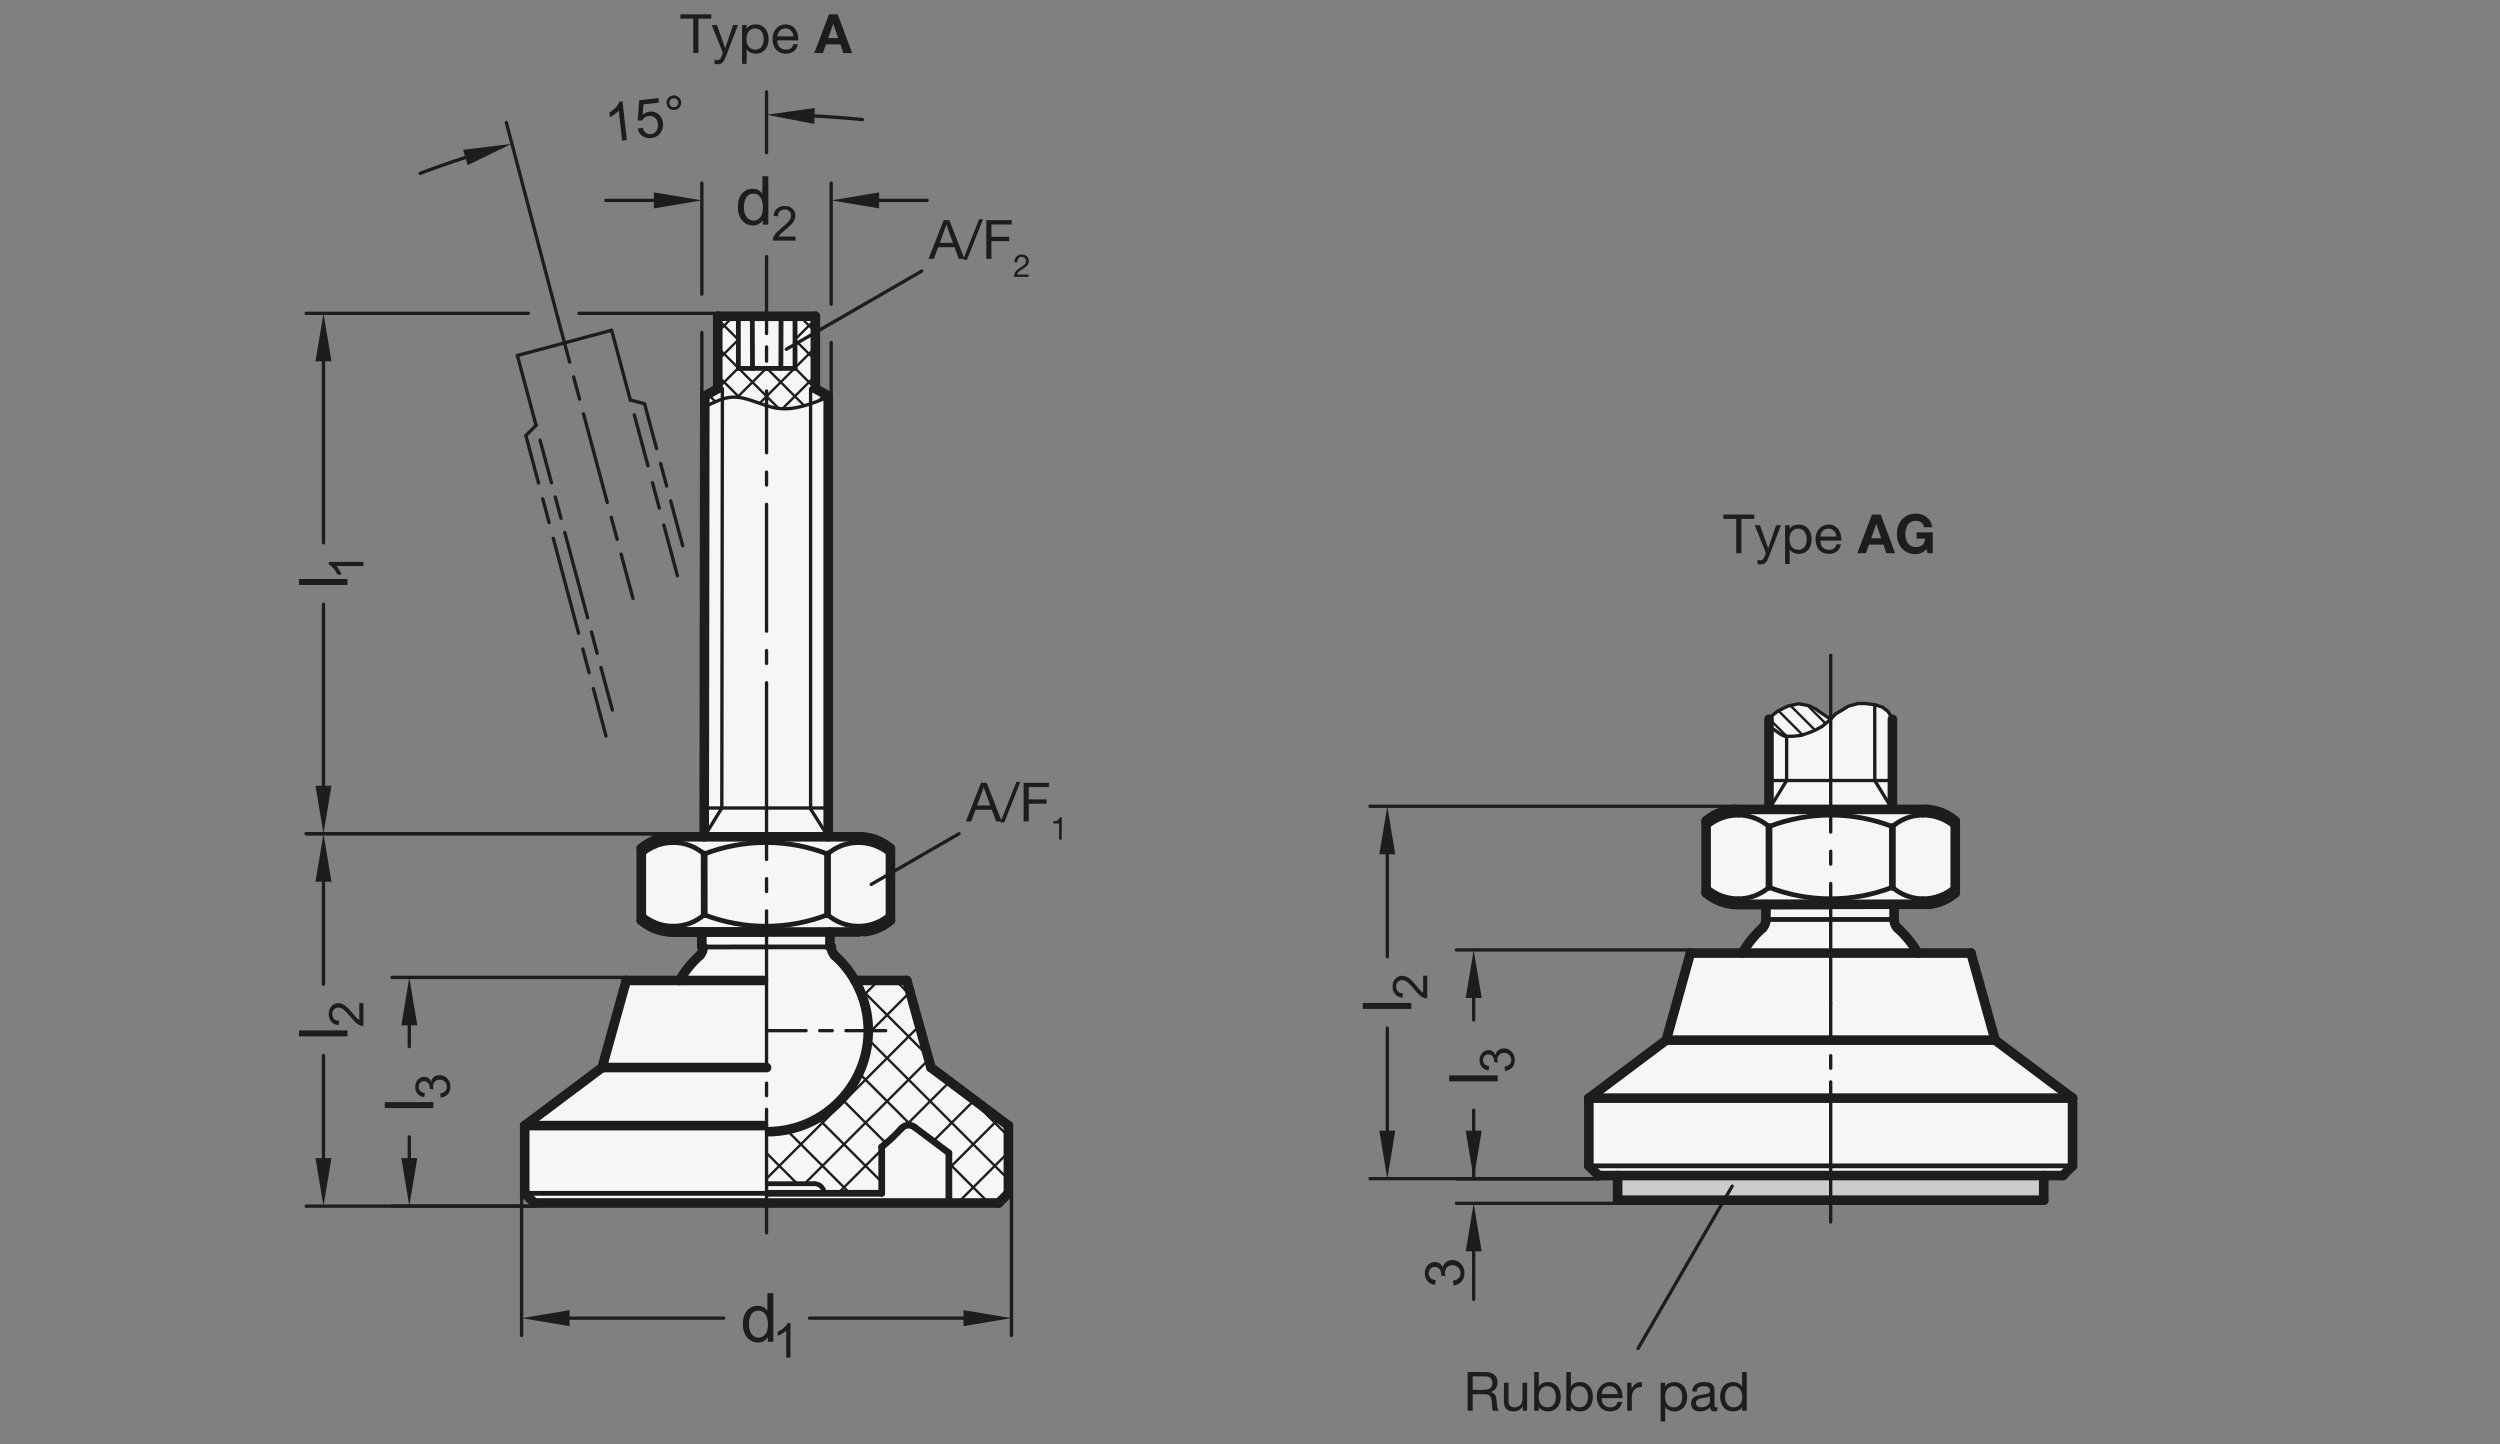 <?xml version="1.0" encoding="UTF-8"?>
<svg xmlns="http://www.w3.org/2000/svg" version="1.1" viewBox="0 0 369.213 213.307">
  <rect x="0" y="0" width="369.213" height="213.307" fill="#808080" stroke="none"/>
  <!-- Generator: Adobe Illustrator 28.6.0, SVG Export Plug-In . SVG Version: 1.2.0 Build 709)  -->
  <g>
    <g id="MD_x5F_3_x5F_FUELLUNG_x5F_WS">
      <g id="LWPOLYLINE">
        <path d="M279.473,119.533l.006-13.313c-.353-1.178-1.384-2.026-2.608-2.145-2.402-.625-4.947.215-6.506,2.145l-2.732-1.768c-1.117-.561-2.418-.623-3.583-.171-1.088.388-2.053,1.057-2.798,1.94v13.308l-5.053.005c-1.596.061-3.125.664-4.332,1.709v10.63c1.175,1.02,2.658,1.618,4.212,1.697h4.725v2.237c0,.457-.175.896-.489,1.228-1.192,1.067-2.206,2.318-3.001,3.706l-7.664.012-3.572,12.858-11.429,8.572v10.001l1.429,1.429h2.823v3.644h62.929v-3.644h2.823l1.429-1.429v-10.001l-11.429-8.572-3.572-12.858h-7.859c-.591-1.034-1.303-1.993-2.122-2.857-.735-.469-1.235-1.229-1.375-2.089v-2.22s4.439,0,4.439,0c1.655-.024,3.248-.631,4.499-1.714v-10.63c-1.208-1.046-2.736-1.649-4.332-1.709h-4.857Z" fill="#fff"/>
      </g>
      <g id="LWPOLYLINE-2" data-name="LWPOLYLINE">
        <path d="M99.042,123.586c-1.596.061-3.125.664-4.332,1.709v10.63c1.175,1.02,2.658,1.618,4.212,1.697h4.725v2.237c0,.457-.175.896-.489,1.228-1.192,1.067-2.206,2.318-3.001,3.706l-7.664.012-3.572,12.858-11.429,8.572v10.001l1.429,1.429h68.576l1.429-1.429v-10.001l-11.429-8.572-3.572-12.858h-7.859c-.591-1.034-1.303-1.993-2.122-2.857-.735-.469-1.235-1.229-1.375-2.089v-2.22s4.439,0,4.439,0c1.655-.024,3.248-.631,4.499-1.714v-10.63c-1.208-1.046-2.736-1.649-4.332-1.709h-4.857s0-65.124,0-65.124l-1.901-1.074v-10.679h-14.414s0,10.679,0,10.679l-1.913,1.105-.088,65.088-4.958.005Z" fill="#fff"/>
      </g>
      <g id="LWPOLYLINE-3" data-name="LWPOLYLINE">
        <path d="M260.315,137.034c-1.243,1.024-2.266,2.288-3.007,3.718" fill="#fff"/>
      </g>
    </g>
    <g id="MD_x5F_3_x5F_FUELLUNG_x5F_GR">
      <g id="LWPOLYLINE-4" data-name="LWPOLYLINE">
        <path d="M260.315,137.034c-1.243,1.024-2.266,2.288-3.007,3.718" fill="#f6f6f6"/>
      </g>
      <g id="LWPOLYLINE-5" data-name="LWPOLYLINE">
        <path d="M99.042,123.586c-1.596.061-3.125.664-4.332,1.709v10.63c1.175,1.02,2.658,1.618,4.212,1.697h4.725v2.237c0,.457-.175.896-.489,1.228-1.192,1.067-2.206,2.318-3.001,3.706l-7.664.012-3.572,12.858-11.429,8.572v10.001l1.429,1.429h68.576l1.429-1.429v-10.001l-11.429-8.572-3.572-12.858h-7.859c-.591-1.034-1.303-1.993-2.122-2.857-.735-.469-1.235-1.229-1.375-2.089v-2.22s4.439,0,4.439,0c1.655-.024,3.248-.631,4.499-1.714v-10.63c-1.208-1.046-2.736-1.649-4.332-1.709h-4.857s0-65.124,0-65.124l-1.901-1.074v-10.679h-14.414s0,10.679,0,10.679l-1.913,1.105-.088,65.088-4.958.005Z" fill="#f6f6f6"/>
      </g>
      <g id="LWPOLYLINE-6" data-name="LWPOLYLINE">
        <path d="M279.473,119.533l.006-13.313c-.353-1.178-1.384-2.026-2.608-2.145-2.402-.625-4.947.215-6.506,2.145l-2.732-1.768c-1.117-.561-2.418-.623-3.583-.171-1.088.388-2.053,1.057-2.798,1.94v13.308l-5.053.005c-1.596.061-3.125.664-4.332,1.709v10.63c1.175,1.02,2.658,1.618,4.212,1.697h4.725v2.237c0,.457-.175.896-.489,1.228-1.192,1.067-2.206,2.318-3.001,3.706l-7.664.012-3.572,12.858-11.429,8.572v10.001l1.429,1.429h2.823v3.644h62.929v-3.644h2.823l1.429-1.429v-10.001l-11.429-8.572-3.572-12.858h-7.859c-.591-1.034-1.303-1.993-2.122-2.857-.735-.469-1.235-1.229-1.375-2.089v-2.22s4.439,0,4.439,0c1.655-.024,3.248-.631,4.499-1.714v-10.63c-1.208-1.046-2.736-1.649-4.332-1.709h-4.857Z" fill="#f6f6f6"/>
      </g>
    </g>
    <g id="MD_x5F_6_x5F_COLOR_x5F_K027">
      <g id="LWPOLYLINE-7" data-name="LWPOLYLINE">
        <rect x="238.901" y="173.611" width="62.929" height="3.644" fill="#ccc"/>
      </g>
    </g>
    <g id="MD_x5F_2_x5F_MITTELLINIE">
      <g id="LINE">
        <path d="M93.483,88.635c-.11,0-.21-.073-.24-.184l-1.753-6.544c-.035-.132.043-.268.176-.304.134-.034.268.044.304.176l1.753,6.544c.035.132-.043.268-.176.304-.021.005-.043.008-.064.008ZM91.145,79.91c-.11,0-.21-.073-.24-.184l-.877-3.272c-.035-.132.043-.269.175-.304.138-.034.269.044.304.175l.877,3.272c.035.132-.043.268-.176.304-.021.005-.043.008-.064.008ZM89.683,74.457c-.11,0-.21-.073-.24-.184l-3.507-13.088c-.035-.132.043-.268.176-.304.136-.032.269.044.304.176l3.507,13.088c.035.132-.043.268-.176.304-.021.005-.043.008-.064.008ZM85.592,59.187c-.11,0-.21-.073-.24-.184l-.877-3.272c-.035-.132.043-.268.176-.304.134-.032.269.044.304.175l.877,3.272c.035.132-.043.269-.175.304-.022.005-.043.008-.064.008ZM84.131,53.734c-.11,0-.21-.073-.24-.184l-1.753-6.544c-.035-.132.043-.268.176-.304.134-.032.268.044.304.176l1.753,6.544c.035.132-.043.268-.176.304-.021.005-.043.008-.064.008Z" fill="#1d1d1b"/>
      </g>
      <g id="LINE-2" data-name="LINE">
        <path d="M100.827,80.855c-.109,0-.21-.073-.24-.184l-1.78-6.625c-.035-.132.043-.269.175-.304.135-.033.269.043.304.175l1.78,6.625c.035.132-.043.269-.175.304-.021.005-.043.008-.064.008ZM98.453,72.022c-.109,0-.21-.073-.24-.184l-.89-3.312c-.035-.132.043-.269.175-.304.135-.033.269.043.304.175l.89,3.312c.035.132-.043.269-.175.304-.021.005-.043.008-.064.008ZM96.97,66.501c-.109,0-.21-.073-.24-.184l-1.78-6.625c-.035-.132.043-.269.175-.304.135-.032.269.043.304.175l1.78,6.625c.035.132-.043.269-.175.304-.021.005-.043.008-.064.008Z" fill="#1d1d1b"/>
      </g>
      <g id="LINE-3" data-name="LINE">
        <path d="M90.437,105.116c-.11,0-.21-.073-.24-.184l-1.687-6.293c-.035-.132.043-.268.176-.304.133-.033.269.044.304.176l1.687,6.293c.035.132-.043.268-.176.304-.021.005-.043.008-.064.008ZM88.189,96.724c-.11,0-.21-.073-.24-.184l-.843-3.146c-.035-.132.043-.268.176-.304.136-.032.269.044.304.175l.843,3.147c.035.132-.043.268-.175.304-.022.005-.043.008-.064.008ZM86.784,91.48c-.11,0-.21-.073-.24-.184l-3.373-12.587c-.035-.132.043-.268.176-.304.135-.034.269.044.304.176l3.373,12.587c.035.132-.043.268-.176.304-.021.005-.043.008-.064.008ZM82.849,76.795c-.11,0-.21-.073-.24-.184l-.843-3.147c-.035-.132.043-.268.176-.304.135-.033.268.043.304.176l.843,3.147c.035.132-.043.268-.176.304-.021.005-.043.008-.064.008ZM81.444,71.551c-.11,0-.21-.073-.24-.184l-1.687-6.294c-.035-.132.043-.268.176-.304.134-.034.268.044.304.176l1.687,6.294c.035.132-.043.268-.176.304-.021.005-.043.008-.064.008Z" fill="#1d1d1b"/>
      </g>
      <g id="LINE-4" data-name="LINE">
        <path d="M100.046,85.283c-.11,0-.21-.073-.24-.184l-2.01-7.502c-.035-.132.043-.268.176-.304.133-.033.269.043.304.176l2.01,7.502c.035.132-.043.268-.176.304-.021.005-.043.008-.064.008ZM97.366,75.28c-.11,0-.21-.073-.24-.184l-1.005-3.751c-.035-.132.043-.268.175-.304.139-.032.269.044.304.176l1.005,3.751c.035.132-.043.268-.176.304-.021.005-.043.008-.064.008ZM95.69,69.029c-.11,0-.21-.073-.24-.184l-2.01-7.502c-.035-.132.043-.268.176-.304.134-.032.268.044.304.176l2.01,7.502c.035.132-.043.268-.176.304-.021.005-.043.008-.064.008Z" fill="#1d1d1b"/>
      </g>
      <g id="LINE-5" data-name="LINE">
        <path d="M89.497,108.949c-.11,0-.21-.073-.24-.185l-1.869-7.006c-.035-.132.043-.269.176-.304.136-.034.269.044.304.176l1.869,7.007c.035.132-.043.268-.176.303-.021.006-.043.009-.064.009ZM87.006,99.607c-.11,0-.21-.073-.24-.184l-.934-3.503c-.035-.132.043-.269.176-.304.134-.035.268.044.304.176l.934,3.503c.035.132-.043.269-.176.304-.021.006-.043.008-.064.008ZM85.449,93.768c-.11,0-.21-.073-.24-.184l-3.737-14.014c-.035-.132.043-.269.176-.304.133-.037.269.044.304.176l3.737,14.014c.035.132-.043.269-.176.304-.021.006-.043.008-.064.008ZM81.089,77.419c-.11,0-.21-.073-.24-.184l-.934-3.503c-.035-.132.043-.269.176-.304.135-.035.269.044.304.176l.934,3.503c.035.132-.043.269-.176.304-.021.005-.043.008-.064.008ZM79.532,71.58c-.11,0-.21-.073-.24-.184l-1.869-7.007c-.035-.132.043-.269.176-.304.134-.032.268.043.304.176l1.869,7.007c.035.132-.043.269-.176.304-.021.006-.043.008-.064.008Z" fill="#1d1d1b"/>
      </g>
      <g id="LINE-6" data-name="LINE">
        <path d="M76.406,52.751c-.11,0-.21-.073-.24-.184-.035-.132.043-.268.176-.304l13.923-3.73c.135-.034.269.044.304.176.035.132-.043.268-.176.304l-13.923,3.73c-.021.005-.043.008-.064.008Z" fill="#1d1d1b"/>
      </g>
      <g id="LINE-7" data-name="LINE">
        <path d="M79.17,63.066c-.11,0-.21-.073-.24-.184l-2.764-10.315c-.035-.132.043-.268.176-.304.135-.033.268.044.304.176l2.764,10.315c.035.132-.043.268-.176.304-.021.005-.043.008-.064.008Z" fill="#1d1d1b"/>
      </g>
      <g id="LINE-8" data-name="LINE">
        <path d="M93.093,59.336c-.11,0-.21-.073-.24-.184l-2.764-10.315c-.035-.132.043-.268.176-.304.135-.034.269.044.304.176l2.764,10.315c.035.132-.043.268-.176.304-.021.005-.043.008-.064.008Z" fill="#1d1d1b"/>
      </g>
      <g id="LINE-9" data-name="LINE">
        <path d="M77.663,64.573c-.063,0-.127-.024-.175-.073-.097-.097-.097-.254,0-.351l1.507-1.507c.097-.097.254-.097.351,0,.097.097.097.254,0,.351l-1.507,1.507c-.048.048-.112.073-.175.073Z" fill="#1d1d1b"/>
      </g>
      <g id="LINE-10" data-name="LINE">
        <path d="M95.19,59.877c-.021,0-.042-.003-.064-.008l-2.103-.563c-.132-.036-.211-.171-.176-.304s.167-.209.304-.176l2.103.563c.132.036.211.171.176.304-.03.111-.13.184-.24.184Z" fill="#1d1d1b"/>
      </g>
    </g>
    <g id="MD_x5F_1_x5F_035">
      <g id="LINE-11" data-name="LINE">
        <line x1="106.601" y1="119.329" x2="106.687" y2="57.388" fill="none" stroke="#1d1d1b" stroke-linecap="round" stroke-linejoin="round" stroke-width=".496"/>
      </g>
      <g id="LINE-12" data-name="LINE">
        <line x1="119.713" y1="119.483" x2="119.713" y2="57.388" fill="none" stroke="#1d1d1b" stroke-linecap="round" stroke-linejoin="round" stroke-width=".496"/>
      </g>
      <g id="POLYLINE">
        <polyline points="270.366 106.22 269.125 107.263 268.268 107.742 267.411 108.12 266.039 108.599 264.805 108.737 263.57 108.737 262.953 108.428 262.37 108.017 261.684 107.537 261.478 107.125 261.252 106.22" fill="none" stroke="#1d1d1b" stroke-linecap="round" stroke-linejoin="round" stroke-width=".496"/>
      </g>
      <g id="POLYLINE-2" data-name="POLYLINE">
        <polyline points="261.252 106.22 262.027 105.411 262.713 104.932 264.05 104.28 265.628 103.937 267.136 104.212 268.131 104.692 268.851 105.206 269.571 105.686 270.366 106.22 271.08 105.446 272.109 104.829 273 104.28 274.406 103.903 275.469 103.903 276.909 104.075 278.041 104.452 278.864 105.103 279.31 105.891 279.479 106.22" fill="none" stroke="#1d1d1b" stroke-linecap="round" stroke-linejoin="round" stroke-width=".496"/>
      </g>
      <g id="LINE-13" data-name="LINE">
        <line x1="276.878" y1="115.276" x2="276.871" y2="104.075" fill="none" stroke="#1d1d1b" stroke-linecap="round" stroke-linejoin="round" stroke-width=".496"/>
      </g>
      <g id="LINE-14" data-name="LINE">
        <line x1="263.86" y1="115.276" x2="263.86" y2="108.737" fill="none" stroke="#1d1d1b" stroke-linecap="round" stroke-linejoin="round" stroke-width=".496"/>
      </g>
      <g id="ARC">
        <path d="M127.359,17.658c-2.351-.237-4.707-.415-7.066-.534" fill="none" stroke="#1d1d1b" stroke-linecap="round" stroke-linejoin="round" stroke-width=".496"/>
      </g>
      <g id="ARC-2" data-name="ARC">
        <path d="M68.734,23.26c-2.248.725-4.478,1.507-6.687,2.345" fill="none" stroke="#1d1d1b" stroke-linecap="round" stroke-linejoin="round" stroke-width=".496"/>
      </g>
      <g id="LINE-15" data-name="LINE">
        <line x1="113.208" y1="49.26" x2="113.208" y2="37.891" fill="none" stroke="#1d1d1b" stroke-linecap="round" stroke-linejoin="round" stroke-width=".496"/>
      </g>
      <g id="LINE-16" data-name="LINE">
        <line x1="261.258" y1="119.527" x2="263.86" y2="115.276" fill="none" stroke="#1d1d1b" stroke-linecap="round" stroke-linejoin="round" stroke-width=".496"/>
      </g>
      <g id="LINE-17" data-name="LINE">
        <line x1="279.473" y1="119.527" x2="276.878" y2="115.276" fill="none" stroke="#1d1d1b" stroke-linecap="round" stroke-linejoin="round" stroke-width=".496"/>
      </g>
      <g id="LINE-18" data-name="LINE">
        <line x1="261.258" y1="115.276" x2="279.473" y2="115.276" fill="none" stroke="#1d1d1b" stroke-linecap="round" stroke-linejoin="round" stroke-width=".496"/>
      </g>
      <g id="LINE-19" data-name="LINE">
        <line x1="241.916" y1="199.148" x2="255.818" y2="175.177" fill="none" stroke="#1d1d1b" stroke-linecap="round" stroke-linejoin="round" stroke-width=".496"/>
      </g>
      <g id="LINE-20" data-name="LINE">
        <line x1="103.999" y1="123.581" x2="106.601" y2="119.329" fill="none" stroke="#1d1d1b" stroke-linecap="round" stroke-linejoin="round" stroke-width=".496"/>
      </g>
      <g id="LINE-21" data-name="LINE">
        <line x1="122.315" y1="123.586" x2="119.619" y2="119.329" fill="none" stroke="#1d1d1b" stroke-linecap="round" stroke-linejoin="round" stroke-width=".496"/>
      </g>
      <g id="LINE-22" data-name="LINE">
        <line x1="103.999" y1="119.329" x2="122.215" y2="119.329" fill="none" stroke="#1d1d1b" stroke-linecap="round" stroke-linejoin="round" stroke-width=".496"/>
      </g>
      <g id="LINE-23" data-name="LINE">
        <line x1="113.208" y1="131.665" x2="113.208" y2="129.772" fill="none" stroke="#1d1d1b" stroke-linecap="round" stroke-linejoin="round" stroke-width=".496"/>
      </g>
      <g id="LINE-24" data-name="LINE">
        <line x1="113.208" y1="126.93" x2="113.208" y2="100.838" fill="none" stroke="#1d1d1b" stroke-linecap="round" stroke-linejoin="round" stroke-width=".496"/>
      </g>
      <g id="LINE-25" data-name="LINE">
        <line x1="113.208" y1="97.974" x2="113.208" y2="96.078" fill="none" stroke="#1d1d1b" stroke-linecap="round" stroke-linejoin="round" stroke-width=".496"/>
      </g>
      <g id="LINE-26" data-name="LINE">
        <line x1="113.208" y1="93.213" x2="113.208" y2="74.49" fill="none" stroke="#1d1d1b" stroke-linecap="round" stroke-linejoin="round" stroke-width=".496"/>
      </g>
      <g id="LINE-27" data-name="LINE">
        <line x1="113.208" y1="71.628" x2="113.208" y2="69.728" fill="none" stroke="#1d1d1b" stroke-linecap="round" stroke-linejoin="round" stroke-width=".496"/>
      </g>
      <g id="LINE-28" data-name="LINE">
        <line x1="113.208" y1="66.865" x2="113.208" y2="57.742" fill="none" stroke="#1d1d1b" stroke-linecap="round" stroke-linejoin="round" stroke-width=".496"/>
      </g>
      <g id="LINE-29" data-name="LINE">
        <line x1="121.063" y1="152.212" x2="122.91" y2="152.212" fill="none" stroke="#1d1d1b" stroke-linecap="round" stroke-linejoin="round" stroke-width=".496"/>
      </g>
      <g id="LINE-30" data-name="LINE">
        <line x1="119.038" y1="152.212" x2="113.308" y2="152.212" fill="none" stroke="#1d1d1b" stroke-linecap="round" stroke-linejoin="round" stroke-width=".496"/>
      </g>
      <g id="LINE-31" data-name="LINE">
        <line x1="124.934" y1="152.212" x2="130.796" y2="152.212" fill="none" stroke="#1d1d1b" stroke-linecap="round" stroke-linejoin="round" stroke-width=".496"/>
      </g>
      <g id="LINE-32" data-name="LINE">
        <line x1="113.208" y1="159.966" x2="113.208" y2="161.813" fill="none" stroke="#1d1d1b" stroke-linecap="round" stroke-linejoin="round" stroke-width=".496"/>
      </g>
      <g id="LINE-33" data-name="LINE">
        <line x1="113.208" y1="157.942" x2="113.208" y2="152.212" fill="none" stroke="#1d1d1b" stroke-linecap="round" stroke-linejoin="round" stroke-width=".496"/>
      </g>
      <g id="LINE-34" data-name="LINE">
        <line x1="113.208" y1="163.838" x2="113.208" y2="182.078" fill="none" stroke="#1d1d1b" stroke-linecap="round" stroke-linejoin="round" stroke-width=".496"/>
      </g>
      <g id="LINE-35" data-name="LINE">
        <line x1="113.208" y1="134.531" x2="113.208" y2="152.212" fill="none" stroke="#1d1d1b" stroke-linecap="round" stroke-linejoin="round" stroke-width=".496"/>
      </g>
      <g id="LINE-36" data-name="LINE">
        <line x1="270.366" y1="127.612" x2="270.366" y2="125.719" fill="none" stroke="#1d1d1b" stroke-linecap="round" stroke-linejoin="round" stroke-width=".496"/>
      </g>
      <g id="LINE-37" data-name="LINE">
        <line x1="270.366" y1="122.877" x2="270.366" y2="96.785" fill="none" stroke="#1d1d1b" stroke-linecap="round" stroke-linejoin="round" stroke-width=".496"/>
      </g>
      <g id="LINE-38" data-name="LINE">
        <line x1="270.366" y1="155.913" x2="270.366" y2="157.759" fill="none" stroke="#1d1d1b" stroke-linecap="round" stroke-linejoin="round" stroke-width=".496"/>
      </g>
      <g id="LINE-39" data-name="LINE">
        <line x1="270.366" y1="153.888" x2="270.366" y2="148.158" fill="none" stroke="#1d1d1b" stroke-linecap="round" stroke-linejoin="round" stroke-width=".496"/>
      </g>
      <g id="LINE-40" data-name="LINE">
        <line x1="270.366" y1="159.784" x2="270.366" y2="180.469" fill="none" stroke="#1d1d1b" stroke-linecap="round" stroke-linejoin="round" stroke-width=".496"/>
      </g>
      <g id="LINE-41" data-name="LINE">
        <line x1="270.366" y1="130.478" x2="270.366" y2="148.158" fill="none" stroke="#1d1d1b" stroke-linecap="round" stroke-linejoin="round" stroke-width=".496"/>
      </g>
      <g id="LINE-42" data-name="LINE">
        <line x1="113.208" y1="53.333" x2="113.208" y2="51.239" fill="none" stroke="#1d1d1b" stroke-linecap="round" stroke-linejoin="round" stroke-width=".496"/>
      </g>
      <g id="SPLINE">
        <path d="M104.155,60.045c1.34-.665,2.679-1.33,4.039-1.393,2.148-.1,4.347,1.299,6.546,1.636,2.521.386,5.04-.625,7.56-1.636" fill="none" stroke="#1d1d1b" stroke-linecap="round" stroke-linejoin="round" stroke-width=".496"/>
      </g>
    </g>
    <g id="MD_x5F_2_x5F_BEMASSUNG">
      <g id="POINT">
        <line x1="60.482" y1="178.079" x2="60.482" y2="178.079" fill="#1d1d1b" stroke="#1d1d1b" stroke-linecap="round" stroke-linejoin="round" stroke-width=".496"/>
      </g>
      <g id="LINE-43" data-name="LINE">
        <line x1="82.377" y1="46.941" x2="74.776" y2="18.099" fill="#1d1d1b" stroke="#1d1d1b" stroke-linecap="round" stroke-linejoin="round" stroke-width=".496"/>
      </g>
      <g id="TEXT">
        <g>
          <path d="M92.575,20.689l-.7.078-.495-4.457c-.312.37-.749.704-1.309,1l-.075-.677c.763-.475,1.259-1.014,1.488-1.618l.455-.05.635,5.725Z" fill="#1d1d1b"/>
          <path d="M94.895,16.966c.321-.277.668-.437,1.04-.478.475-.053.907.069,1.296.366.39.297.616.725.678,1.284.062.564-.063,1.065-.376,1.5-.314.434-.761.684-1.341.748-.474.052-.9-.036-1.276-.266-.377-.23-.621-.604-.73-1.124l.725-.136c.099.354.256.607.47.763.214.156.464.219.749.187.355-.04.627-.206.818-.498.19-.292.264-.634.22-1.026-.044-.398-.191-.701-.443-.907-.251-.204-.554-.288-.909-.249-.448.05-.772.271-.973.663l-.668-.005.23-2.99,2.825-.313.075.676-2.269.252-.139,1.553Z" fill="#1d1d1b"/>
          <path d="M99.395,14.091c.295-.033.56.044.793.233.233.187.366.429.399.724.033.298-.043.564-.232.799-.188.235-.428.369-.72.401-.295.033-.56-.044-.795-.233-.234-.187-.368-.431-.401-.729-.033-.297.044-.563.23-.795.187-.233.429-.367.727-.4ZM99.588,15.828c.179-.02.325-.103.439-.246.113-.144.161-.306.141-.488-.02-.181-.102-.328-.244-.441s-.303-.159-.481-.139c-.182.02-.329.101-.441.242s-.159.302-.139.483c.02.182.101.33.242.446.141.115.302.163.484.143Z" fill="#1d1d1b"/>
        </g>
      </g>
      <g id="LINE-44" data-name="LINE">
        <line x1="113.208" y1="22.551" x2="113.208" y2="13.573" fill="#1d1d1b" stroke="#1d1d1b" stroke-linecap="round" stroke-linejoin="round" stroke-width=".496"/>
      </g>
      <g id="SOLID">
        <polygon points="120.262 18.304 120.322 15.943 113.208 16.945 113.208 16.945 120.262 18.304" fill="#1d1d1b"/>
      </g>
      <g id="SOLID-2" data-name="SOLID">
        <polygon points="68.4 22.127 69.068 24.393 75.531 21.254 75.531 21.254 68.4 22.127" fill="#1d1d1b"/>
      </g>
      <g id="DIMENSION">
        <g id="LINE-45" data-name="LINE">
          <line x1="78.92" y1="178.125" x2="57.898" y2="178.125" fill="#1d1d1b" stroke="#1d1d1b" stroke-linecap="round" stroke-linejoin="round" stroke-width=".496"/>
        </g>
        <g id="LINE-46" data-name="LINE">
          <line x1="92.492" y1="144.345" x2="57.898" y2="144.345" fill="#1d1d1b" stroke="#1d1d1b" stroke-linecap="round" stroke-linejoin="round" stroke-width=".496"/>
        </g>
        <g id="LINE-47" data-name="LINE">
          <line x1="60.449" y1="171.039" x2="60.449" y2="167.905" fill="#1d1d1b" stroke="#1d1d1b" stroke-linecap="round" stroke-linejoin="round" stroke-width=".496"/>
        </g>
        <g id="LINE-48" data-name="LINE">
          <line x1="60.449" y1="151.431" x2="60.449" y2="154.565" fill="#1d1d1b" stroke="#1d1d1b" stroke-linecap="round" stroke-linejoin="round" stroke-width=".496"/>
        </g>
        <g id="MTEXT">
          <path d="M63.993,162.765v.881h-7.165v-.881h7.165Z" fill="#1d1d1b"/>
          <path d="M63.678,159.732c.061-.314.213-.553.456-.713.244-.161.51-.242.797-.242.463,0,.843.169,1.14.506.298.336.446.739.446,1.209,0,.449-.131.818-.393,1.11-.261.292-.607.462-1.037.51l-.087-.624c.336-.062.587-.177.753-.342.167-.166.25-.384.25-.654,0-.291-.103-.539-.308-.741-.204-.202-.455-.304-.751-.304-.284,0-.521.092-.708.275-.188.185-.281.425-.281.721,0,.121.022.268.066.441l-.548-.074c0-.166-.009-.298-.024-.395-.017-.098-.056-.206-.118-.326-.062-.121-.152-.221-.269-.299-.117-.078-.263-.118-.436-.118-.253,0-.448.084-.587.252-.139.167-.208.361-.208.581,0,.252.08.457.239.615.159.159.388.26.684.301l-.114.625c-.442-.081-.772-.26-.992-.537-.22-.275-.33-.605-.33-.99,0-.424.128-.776.384-1.061.255-.283.568-.424.938-.424.474,0,.815.232,1.023.697h.014Z" fill="#1d1d1b"/>
        </g>
        <g id="SOLID-3" data-name="SOLID">
          <polygon points="59.268 171.039 61.63 171.039 60.449 178.125 60.449 178.125 59.268 171.039" fill="#1d1d1b"/>
        </g>
        <g id="SOLID-4" data-name="SOLID">
          <polygon points="59.268 151.431 61.63 151.431 60.449 144.345 60.449 144.345 59.268 151.431" fill="#1d1d1b"/>
        </g>
      </g>
      <g id="DIMENSION-2" data-name="DIMENSION">
        <g id="LINE-49" data-name="LINE">
          <line x1="78.018" y1="46.274" x2="45.223" y2="46.274" fill="#1d1d1b" stroke="#1d1d1b" stroke-linecap="round" stroke-linejoin="round" stroke-width=".496"/>
        </g>
        <g id="LINE-50" data-name="LINE">
          <line x1="99.042" y1="123.126" x2="45.223" y2="123.126" fill="#1d1d1b" stroke="#1d1d1b" stroke-linecap="round" stroke-linejoin="round" stroke-width=".496"/>
        </g>
        <g id="LINE-51" data-name="LINE">
          <line x1="47.775" y1="53.361" x2="47.775" y2="80.168" fill="#1d1d1b" stroke="#1d1d1b" stroke-linecap="round" stroke-linejoin="round" stroke-width=".496"/>
        </g>
        <g id="LINE-52" data-name="LINE">
          <line x1="47.775" y1="116.039" x2="47.775" y2="89.231" fill="#1d1d1b" stroke="#1d1d1b" stroke-linecap="round" stroke-linejoin="round" stroke-width=".496"/>
        </g>
        <g id="SOLID-5" data-name="SOLID">
          <polygon points="46.593 53.361 48.956 53.361 47.775 46.274 47.775 46.274 46.593 53.361" fill="#1d1d1b"/>
        </g>
        <g id="SOLID-6" data-name="SOLID">
          <polygon points="46.593 116.039 48.956 116.039 47.775 123.126 47.775 123.126 46.593 116.039" fill="#1d1d1b"/>
        </g>
        <g id="MTEXT-2" data-name="MTEXT">
          <path d="M51.318,85.51v.88h-7.165v-.88h7.165Z" fill="#1d1d1b"/>
          <path d="M53.669,82.974v.625h-3.98c.297.312.548.73.753,1.253h-.604c-.345-.72-.771-1.21-1.28-1.471v-.406h5.111Z" fill="#1d1d1b"/>
        </g>
      </g>
      <g id="DIMENSION-3" data-name="DIMENSION">
        <g id="LINE-53" data-name="LINE">
          <line x1="99.093" y1="123.128" x2="45.223" y2="123.128" fill="#1d1d1b" stroke="#1d1d1b" stroke-linecap="round" stroke-linejoin="round" stroke-width=".496"/>
        </g>
        <g id="LINE-54" data-name="LINE">
          <line x1="78.92" y1="178.125" x2="45.223" y2="178.125" fill="#1d1d1b" stroke="#1d1d1b" stroke-linecap="round" stroke-linejoin="round" stroke-width=".496"/>
        </g>
        <g id="LINE-55" data-name="LINE">
          <line x1="47.775" y1="130.215" x2="47.775" y2="145.357" fill="#1d1d1b" stroke="#1d1d1b" stroke-linecap="round" stroke-linejoin="round" stroke-width=".496"/>
        </g>
        <g id="LINE-56" data-name="LINE">
          <line x1="47.775" y1="171.039" x2="47.775" y2="155.896" fill="#1d1d1b" stroke="#1d1d1b" stroke-linecap="round" stroke-linejoin="round" stroke-width=".496"/>
        </g>
        <g id="SOLID-7" data-name="SOLID">
          <polygon points="46.593 130.215 48.956 130.215 47.775 123.128 47.775 123.128 46.593 130.215" fill="#1d1d1b"/>
        </g>
        <g id="SOLID-8" data-name="SOLID">
          <polygon points="46.593 171.039 48.956 171.039 47.775 178.125 47.775 178.125 46.593 171.039" fill="#1d1d1b"/>
        </g>
        <g id="MTEXT-3" data-name="MTEXT">
          <path d="M51.318,152.175v.879h-7.165v-.879h7.165Z" fill="#1d1d1b"/>
          <path d="M53.669,148.153v3.369c-.287,0-.577-.101-.871-.3-.294-.2-.661-.574-1.104-1.123-.269-.335-.55-.635-.845-.898s-.592-.396-.89-.396c-.257,0-.47.091-.638.272-.167.182-.251.411-.251.688,0,.28.086.515.259.704.172.19.43.286.771.289l-.072.642c-.477-.04-.841-.209-1.094-.509-.252-.299-.378-.68-.378-1.14,0-.499.139-.89.415-1.167.276-.279.609-.419,1.001-.419.326,0,.656.118.99.353.335.234.781.703,1.342,1.403.293.368.547.612.76.732v-2.502h.604Z" fill="#1d1d1b"/>
        </g>
      </g>
      <g id="LINE-57" data-name="LINE">
        <line x1="85.496" y1="46.274" x2="106.001" y2="46.274" fill="#1d1d1b" stroke="#1d1d1b" stroke-linecap="round" stroke-linejoin="round" stroke-width=".496"/>
      </g>
      <g id="DIMENSION-4" data-name="DIMENSION">
        <g id="LINE-58" data-name="LINE">
          <line x1="103.652" y1="43.439" x2="103.652" y2="27.044" fill="#1d1d1b" stroke="#1d1d1b" stroke-linecap="round" stroke-linejoin="round" stroke-width=".496"/>
        </g>
        <g id="LINE-59" data-name="LINE">
          <line x1="122.75" y1="44.92" x2="122.75" y2="27.044" fill="#1d1d1b" stroke="#1d1d1b" stroke-linecap="round" stroke-linejoin="round" stroke-width=".496"/>
        </g>
        <g id="LINE-60" data-name="LINE">
          <line x1="96.566" y1="29.595" x2="89.479" y2="29.595" fill="#1d1d1b" stroke="#1d1d1b" stroke-linecap="round" stroke-linejoin="round" stroke-width=".496"/>
        </g>
        <g id="LINE-61" data-name="LINE">
          <line x1="129.837" y1="29.595" x2="136.924" y2="29.595" fill="#1d1d1b" stroke="#1d1d1b" stroke-linecap="round" stroke-linejoin="round" stroke-width=".496"/>
        </g>
        <g id="MTEXT-4" data-name="MTEXT">
          <path d="M113.473,33.184h-.821v-.66h-.02c-.316.521-.793.782-1.432.782-.635,0-1.166-.252-1.591-.755-.425-.504-.638-1.156-.638-1.957,0-.838.2-1.499.601-1.984s.93-.729,1.588-.729c.619,0,1.09.236,1.413.709h.02v-2.571h.879v7.165ZM111.293,32.582c.384,0,.71-.157.978-.474s.401-.795.401-1.437c0-.633-.122-1.136-.367-1.511-.244-.374-.595-.562-1.051-.562s-.801.183-1.034.55c-.233.366-.35.848-.35,1.444,0,.43.063.794.188,1.092s.3.522.525.672c.225.15.461.225.708.225Z" fill="#1d1d1b"/>
          <path d="M117.487,35.535h-3.369c0-.287.1-.577.3-.871.2-.294.575-.661,1.123-1.104.335-.269.635-.55.899-.845s.396-.592.396-.89c0-.257-.091-.47-.272-.638-.182-.167-.411-.251-.688-.251-.28,0-.515.086-.705.259-.19.172-.286.43-.288.771l-.642-.072c.04-.477.209-.841.509-1.094.299-.252.679-.378,1.14-.378.5,0,.889.139,1.167.415.279.276.418.609.418,1.001,0,.326-.118.656-.352.99-.235.335-.703.781-1.404,1.342-.368.293-.612.547-.732.76h2.502v.604Z" fill="#1d1d1b"/>
        </g>
        <g id="SOLID-9" data-name="SOLID">
          <polygon points="96.566 28.414 96.566 30.776 103.652 29.595 103.652 29.595 96.566 28.414" fill="#1d1d1b"/>
        </g>
        <g id="SOLID-10" data-name="SOLID">
          <polygon points="129.837 28.414 129.837 30.776 122.75 29.595 122.75 29.595 129.837 28.414" fill="#1d1d1b"/>
        </g>
      </g>
      <g id="DIMENSION-5" data-name="DIMENSION">
        <g id="LINE-62" data-name="LINE">
          <line x1="77.032" y1="176.278" x2="77.032" y2="197.221" fill="#1d1d1b" stroke="#1d1d1b" stroke-linecap="round" stroke-linejoin="round" stroke-width=".496"/>
        </g>
        <g id="LINE-63" data-name="LINE">
          <line x1="149.383" y1="176.278" x2="149.383" y2="197.221" fill="#1d1d1b" stroke="#1d1d1b" stroke-linecap="round" stroke-linejoin="round" stroke-width=".496"/>
        </g>
        <g id="LINE-64" data-name="LINE">
          <line x1="84.119" y1="194.67" x2="106.871" y2="194.67" fill="#1d1d1b" stroke="#1d1d1b" stroke-linecap="round" stroke-linejoin="round" stroke-width=".496"/>
        </g>
        <g id="LINE-65" data-name="LINE">
          <line x1="142.296" y1="194.67" x2="119.545" y2="194.67" fill="#1d1d1b" stroke="#1d1d1b" stroke-linecap="round" stroke-linejoin="round" stroke-width=".496"/>
        </g>
        <g id="SOLID-11" data-name="SOLID">
          <polygon points="84.119 193.489 84.119 195.851 77.032 194.67 77.032 194.67 84.119 193.489" fill="#1d1d1b"/>
        </g>
        <g id="SOLID-12" data-name="SOLID">
          <polygon points="142.296 193.489 142.296 195.851 149.383 194.67 149.383 194.67 142.296 193.489" fill="#1d1d1b"/>
        </g>
        <g id="MTEXT-5" data-name="MTEXT">
          <path d="M114.21,198.153h-.821v-.66h-.02c-.316.521-.793.782-1.432.782-.635,0-1.166-.252-1.591-.755-.425-.504-.638-1.156-.638-1.957,0-.838.2-1.499.601-1.984s.93-.729,1.588-.729c.619,0,1.09.236,1.413.709h.02v-2.571h.879v7.165ZM112.031,197.551c.384,0,.71-.157.978-.474s.401-.795.401-1.437c0-.633-.122-1.136-.367-1.511-.244-.374-.595-.562-1.051-.562s-.801.183-1.034.55c-.233.366-.35.848-.35,1.444,0,.43.063.794.188,1.092s.3.522.525.672c.225.15.461.225.708.225Z" fill="#1d1d1b"/>
          <path d="M116.739,200.503h-.624v-3.98c-.312.297-.73.548-1.253.753v-.604c.72-.345,1.21-.771,1.471-1.28h.406v5.111Z" fill="#1d1d1b"/>
        </g>
      </g>
      <g id="DIMENSION-6" data-name="DIMENSION">
        <g id="LINE-66" data-name="LINE">
          <line x1="256.301" y1="119.072" x2="202.334" y2="119.072" fill="#1d1d1b" stroke="#1d1d1b" stroke-linecap="round" stroke-linejoin="round" stroke-width=".496"/>
        </g>
        <g id="LINE-67" data-name="LINE">
          <line x1="236.078" y1="174.072" x2="202.334" y2="174.072" fill="#1d1d1b" stroke="#1d1d1b" stroke-linecap="round" stroke-linejoin="round" stroke-width=".496"/>
        </g>
        <g id="LINE-68" data-name="LINE">
          <line x1="204.885" y1="126.159" x2="204.885" y2="141.302" fill="#1d1d1b" stroke="#1d1d1b" stroke-linecap="round" stroke-linejoin="round" stroke-width=".496"/>
        </g>
        <g id="LINE-69" data-name="LINE">
          <line x1="204.885" y1="166.985" x2="204.885" y2="151.841" fill="#1d1d1b" stroke="#1d1d1b" stroke-linecap="round" stroke-linejoin="round" stroke-width=".496"/>
        </g>
        <g id="SOLID-13" data-name="SOLID">
          <polygon points="203.704 126.159 206.066 126.159 204.885 119.072 204.885 119.072 203.704 126.159" fill="#1d1d1b"/>
        </g>
        <g id="SOLID-14" data-name="SOLID">
          <polygon points="203.704 166.985 206.066 166.985 204.885 174.072 204.885 174.072 203.704 166.985" fill="#1d1d1b"/>
        </g>
        <g id="MTEXT-6" data-name="MTEXT">
          <path d="M208.429,148.12v.879h-7.165v-.879h7.165Z" fill="#1d1d1b"/>
          <path d="M210.779,144.098v3.369c-.287,0-.577-.101-.871-.3-.294-.2-.661-.574-1.104-1.123-.269-.335-.55-.635-.845-.898s-.592-.396-.89-.396c-.257,0-.47.091-.638.272-.167.182-.251.411-.251.688,0,.28.086.515.259.704.172.19.43.286.771.289l-.072.642c-.477-.04-.841-.209-1.094-.509-.252-.299-.378-.68-.378-1.14,0-.499.139-.89.415-1.167.276-.279.609-.419,1.001-.419.326,0,.656.118.99.353.335.234.781.703,1.342,1.403.293.368.547.612.76.732v-2.502h.604Z" fill="#1d1d1b"/>
        </g>
      </g>
      <g id="DIMENSION-7" data-name="DIMENSION">
        <g id="LINE-70" data-name="LINE">
          <line x1="238.901" y1="177.716" x2="215.091" y2="177.716" fill="#1d1d1b" stroke="#1d1d1b" stroke-linecap="round" stroke-linejoin="round" stroke-width=".496"/>
        </g>
        <g id="LINE-71" data-name="LINE">
          <line x1="236.046" y1="174.071" x2="215.091" y2="174.071" fill="#1d1d1b" stroke="#1d1d1b" stroke-linecap="round" stroke-linejoin="round" stroke-width=".496"/>
        </g>
        <g id="LINE-72" data-name="LINE">
          <line x1="217.642" y1="184.803" x2="217.642" y2="191.889" fill="#1d1d1b" stroke="#1d1d1b" stroke-linecap="round" stroke-linejoin="round" stroke-width=".496"/>
        </g>
        <g id="LINE-73" data-name="LINE">
          <line x1="217.642" y1="174.071" x2="217.642" y2="166.984" fill="#1d1d1b" stroke="#1d1d1b" stroke-linecap="round" stroke-linejoin="round" stroke-width=".496"/>
        </g>
        <g id="MTEXT-7" data-name="MTEXT">
          <path d="M213.08,187.167c.067-.354.239-.622.515-.803.274-.182.573-.272.896-.272.521,0,.95.19,1.285.569s.502.833.502,1.362c0,.506-.147.923-.441,1.251-.295.328-.685.52-1.169.574l-.099-.703c.379-.07.661-.199.849-.385.188-.187.282-.433.282-.737,0-.329-.116-.606-.347-.835s-.513-.342-.847-.342c-.32,0-.586.104-.797.311-.212.207-.317.478-.317.812,0,.136.025.301.074.497l-.617-.082c0-.188-.01-.337-.027-.446-.019-.11-.062-.231-.133-.368-.07-.135-.172-.247-.304-.336-.131-.088-.295-.133-.49-.133-.284,0-.505.095-.661.283-.156.189-.234.408-.234.655,0,.284.09.516.27.694.18.178.437.291.771.338l-.129.703c-.498-.091-.871-.292-1.118-.604-.248-.312-.372-.684-.372-1.116,0-.478.145-.875.433-1.194s.641-.479,1.058-.479c.534,0,.919.262,1.153.785h.016Z" fill="#1d1d1b"/>
        </g>
        <g id="SOLID-15" data-name="SOLID">
          <polygon points="216.461 184.803 218.823 184.803 217.642 177.716 217.642 177.716 216.461 184.803" fill="#1d1d1b"/>
        </g>
      </g>
      <g id="DIMENSION-8" data-name="DIMENSION">
        <g id="LINE-74" data-name="LINE">
          <line x1="236.078" y1="174.072" x2="215.091" y2="174.072" fill="#1d1d1b" stroke="#1d1d1b" stroke-linecap="round" stroke-linejoin="round" stroke-width=".496"/>
        </g>
        <g id="LINE-75" data-name="LINE">
          <line x1="249.65" y1="140.291" x2="215.091" y2="140.291" fill="#1d1d1b" stroke="#1d1d1b" stroke-linecap="round" stroke-linejoin="round" stroke-width=".496"/>
        </g>
        <g id="LINE-76" data-name="LINE">
          <line x1="217.642" y1="166.985" x2="217.642" y2="163.957" fill="#1d1d1b" stroke="#1d1d1b" stroke-linecap="round" stroke-linejoin="round" stroke-width=".496"/>
        </g>
        <g id="LINE-77" data-name="LINE">
          <line x1="217.642" y1="147.378" x2="217.642" y2="150.618" fill="#1d1d1b" stroke="#1d1d1b" stroke-linecap="round" stroke-linejoin="round" stroke-width=".496"/>
        </g>
        <g id="MTEXT-8" data-name="MTEXT">
          <path d="M221.185,158.818v.881h-7.165v-.881h7.165Z" fill="#1d1d1b"/>
          <path d="M220.87,155.784c.061-.314.213-.553.456-.713.244-.161.51-.242.797-.242.463,0,.843.169,1.14.506.298.336.446.739.446,1.209,0,.449-.131.818-.393,1.11-.261.292-.607.462-1.037.51l-.087-.624c.336-.062.587-.177.753-.342.167-.166.25-.384.25-.654,0-.291-.103-.539-.308-.741-.204-.202-.455-.304-.751-.304-.284,0-.521.092-.708.275-.188.185-.281.425-.281.721,0,.121.022.268.066.441l-.548-.074c0-.166-.009-.298-.024-.395-.017-.098-.056-.206-.118-.326-.062-.121-.152-.221-.269-.299-.117-.078-.263-.118-.436-.118-.253,0-.448.084-.587.252-.139.167-.208.361-.208.581,0,.252.08.457.239.615.159.159.388.26.684.301l-.114.625c-.442-.081-.772-.26-.992-.537-.22-.275-.33-.605-.33-.99,0-.424.128-.776.384-1.061.255-.283.568-.424.938-.424.474,0,.815.232,1.023.697h.014Z" fill="#1d1d1b"/>
        </g>
        <g id="SOLID-16" data-name="SOLID">
          <polygon points="216.461 166.985 218.823 166.985 217.642 174.072 217.642 174.072 216.461 166.985" fill="#1d1d1b"/>
        </g>
        <g id="SOLID-17" data-name="SOLID">
          <polygon points="216.461 147.378 218.823 147.378 217.642 140.291 217.642 140.291 216.461 147.378" fill="#1d1d1b"/>
        </g>
      </g>
      <g id="LINE-78" data-name="LINE">
        <line x1="116.131" y1="51.576" x2="136.127" y2="40.032" fill="#1d1d1b" stroke="#1d1d1b" stroke-linecap="round" stroke-linejoin="round" stroke-width=".496"/>
      </g>
      <g id="LINE-79" data-name="LINE">
        <line x1="128.67" y1="130.61" x2="141.639" y2="123.123" fill="#1d1d1b" stroke="#1d1d1b" stroke-linecap="round" stroke-linejoin="round" stroke-width=".496"/>
      </g>
      <g id="LINE-80" data-name="LINE">
        <line x1="122.75" y1="50.589" x2="122.75" y2="58.462" fill="#1d1d1b" stroke="#1d1d1b" stroke-linecap="round" stroke-linejoin="round" stroke-width=".496"/>
      </g>
      <g id="LINE-81" data-name="LINE">
        <line x1="103.652" y1="49.109" x2="103.652" y2="58.493" fill="#1d1d1b" stroke="#1d1d1b" stroke-linecap="round" stroke-linejoin="round" stroke-width=".496"/>
      </g>
    </g>
    <g id="MD_x5F_1_x5F_100">
      <g id="LINE-82" data-name="LINE">
        <line x1="103.999" y1="123.581" x2="104.087" y2="58.493" fill="none" stroke="#1d1d1b" stroke-linecap="round" stroke-linejoin="round" stroke-width="1.417"/>
      </g>
      <g id="LINE-83" data-name="LINE">
        <line x1="122.315" y1="58.462" x2="122.315" y2="123.586" fill="none" stroke="#1d1d1b" stroke-linecap="round" stroke-linejoin="round" stroke-width="1.417"/>
      </g>
      <g id="LINE-84" data-name="LINE">
        <line x1="133.923" y1="144.805" x2="137.495" y2="157.663" fill="none" stroke="#1d1d1b" stroke-linecap="round" stroke-linejoin="round" stroke-width="1.417"/>
      </g>
      <g id="LINE-85" data-name="LINE">
        <line x1="137.495" y1="157.663" x2="148.924" y2="166.235" fill="none" stroke="#1d1d1b" stroke-linecap="round" stroke-linejoin="round" stroke-width="1.417"/>
      </g>
      <g id="LINE-86" data-name="LINE">
        <line x1="148.924" y1="166.235" x2="148.924" y2="176.236" fill="none" stroke="#1d1d1b" stroke-linecap="round" stroke-linejoin="round" stroke-width="1.417"/>
      </g>
      <g id="LINE-87" data-name="LINE">
        <line x1="147.496" y1="177.665" x2="78.92" y2="177.665" fill="none" stroke="#1d1d1b" stroke-linecap="round" stroke-linejoin="round" stroke-width="1.417"/>
      </g>
      <g id="LINE-88" data-name="LINE">
        <line x1="77.491" y1="176.236" x2="77.491" y2="166.235" fill="none" stroke="#1d1d1b" stroke-linecap="round" stroke-linejoin="round" stroke-width="1.417"/>
      </g>
      <g id="LINE-89" data-name="LINE">
        <line x1="77.491" y1="166.235" x2="88.92" y2="157.663" fill="none" stroke="#1d1d1b" stroke-linecap="round" stroke-linejoin="round" stroke-width="1.417"/>
      </g>
      <g id="LINE-90" data-name="LINE">
        <line x1="88.92" y1="157.663" x2="92.492" y2="144.805" fill="none" stroke="#1d1d1b" stroke-linecap="round" stroke-linejoin="round" stroke-width="1.417"/>
      </g>
      <g id="LINE-91" data-name="LINE">
        <line x1="148.924" y1="176.236" x2="147.496" y2="177.665" fill="none" stroke="#1d1d1b" stroke-linecap="round" stroke-linejoin="round" stroke-width="1.417"/>
      </g>
      <g id="LINE-92" data-name="LINE">
        <line x1="77.491" y1="176.236" x2="78.92" y2="177.665" fill="none" stroke="#1d1d1b" stroke-linecap="round" stroke-linejoin="round" stroke-width="1.417"/>
      </g>
      <g id="LINE-93" data-name="LINE">
        <line x1="133.923" y1="144.805" x2="126.259" y2="144.794" fill="none" stroke="#1d1d1b" stroke-linecap="round" stroke-linejoin="round" stroke-width="1.417"/>
      </g>
      <g id="LINE-94" data-name="LINE">
        <line x1="88.92" y1="157.663" x2="113.208" y2="157.663" fill="none" stroke="#1d1d1b" stroke-linecap="round" stroke-linejoin="round" stroke-width="1.417"/>
      </g>
      <g id="LINE-95" data-name="LINE">
        <line x1="77.491" y1="166.235" x2="112.747" y2="166.235" fill="none" stroke="#1d1d1b" stroke-linecap="round" stroke-linejoin="round" stroke-width="1.417"/>
      </g>
      <g id="LINE-96" data-name="LINE">
        <line x1="92.492" y1="144.805" x2="112.747" y2="144.805" fill="none" stroke="#1d1d1b" stroke-linecap="round" stroke-linejoin="round" stroke-width="1.417"/>
      </g>
      <g id="LINE-97" data-name="LINE">
        <line x1="279.479" y1="106.22" x2="279.479" y2="119.527" fill="none" stroke="#1d1d1b" stroke-linecap="round" stroke-linejoin="round" stroke-width="1.417"/>
      </g>
      <g id="LINE-98" data-name="LINE">
        <line x1="261.252" y1="119.527" x2="261.252" y2="106.22" fill="none" stroke="#1d1d1b" stroke-linecap="round" stroke-linejoin="round" stroke-width="1.417"/>
      </g>
      <g id="LINE-99" data-name="LINE">
        <line x1="306.082" y1="172.182" x2="304.653" y2="173.611" fill="none" stroke="#1d1d1b" stroke-linecap="round" stroke-linejoin="round" stroke-width="1.417"/>
      </g>
      <g id="LINE-100" data-name="LINE">
        <line x1="234.649" y1="172.182" x2="236.078" y2="173.611" fill="none" stroke="#1d1d1b" stroke-linecap="round" stroke-linejoin="round" stroke-width="1.417"/>
      </g>
      <g id="LINE-101" data-name="LINE">
        <line x1="236.078" y1="173.611" x2="304.653" y2="173.611" fill="none" stroke="#1d1d1b" stroke-linecap="round" stroke-linejoin="round" stroke-width="1.417"/>
      </g>
      <g id="LINE-102" data-name="LINE">
        <line x1="270.366" y1="133.586" x2="256.567" y2="133.586" fill="none" stroke="#1d1d1b" stroke-linecap="round" stroke-linejoin="round" stroke-width="1.417"/>
      </g>
      <g id="LINE-103" data-name="LINE">
        <line x1="256.079" y1="133.569" x2="284.932" y2="133.544" fill="none" stroke="#1d1d1b" stroke-linecap="round" stroke-linejoin="round" stroke-width="1.417"/>
      </g>
      <g id="LINE-104" data-name="LINE">
        <line x1="256.3" y1="119.533" x2="284.431" y2="119.533" fill="none" stroke="#1d1d1b" stroke-linecap="round" stroke-linejoin="round" stroke-width="1.417"/>
      </g>
      <g id="LINE-105" data-name="LINE">
        <line x1="246.078" y1="153.61" x2="234.649" y2="162.182" fill="none" stroke="#1d1d1b" stroke-linecap="round" stroke-linejoin="round" stroke-width="1.417"/>
      </g>
      <g id="LINE-106" data-name="LINE">
        <line x1="234.649" y1="162.182" x2="234.649" y2="172.182" fill="none" stroke="#1d1d1b" stroke-linecap="round" stroke-linejoin="round" stroke-width="1.417"/>
      </g>
      <g id="LINE-107" data-name="LINE">
        <line x1="249.65" y1="140.752" x2="283.222" y2="140.752" fill="none" stroke="#1d1d1b" stroke-linecap="round" stroke-linejoin="round" stroke-width="1.417"/>
      </g>
      <g id="LINE-108" data-name="LINE">
        <line x1="249.65" y1="140.752" x2="246.078" y2="153.61" fill="none" stroke="#1d1d1b" stroke-linecap="round" stroke-linejoin="round" stroke-width="1.417"/>
      </g>
      <g id="ARC-3" data-name="ARC">
        <path d="M256.3,119.533c-1.596.061-3.125.664-4.332,1.709" fill="none" stroke="#1d1d1b" stroke-linecap="round" stroke-linejoin="round" stroke-width="1.417"/>
      </g>
      <g id="ARC-4" data-name="ARC">
        <path d="M251.968,131.872c1.151.996,2.593,1.592,4.111,1.697" fill="none" stroke="#1d1d1b" stroke-linecap="round" stroke-linejoin="round" stroke-width="1.417"/>
      </g>
      <g id="LINE-109" data-name="LINE">
        <line x1="251.968" y1="121.242" x2="251.968" y2="131.872" fill="none" stroke="#1d1d1b" stroke-linecap="round" stroke-linejoin="round" stroke-width="1.417"/>
      </g>
      <g id="LINE-110" data-name="LINE">
        <line x1="306.082" y1="162.182" x2="234.649" y2="162.182" fill="none" stroke="#1d1d1b" stroke-linecap="round" stroke-linejoin="round" stroke-width="1.417"/>
      </g>
      <g id="LINE-111" data-name="LINE">
        <line x1="294.653" y1="153.61" x2="246.078" y2="153.61" fill="none" stroke="#1d1d1b" stroke-linecap="round" stroke-linejoin="round" stroke-width="1.417"/>
      </g>
      <g id="LINE-112" data-name="LINE">
        <line x1="306.082" y1="162.182" x2="294.653" y2="153.61" fill="none" stroke="#1d1d1b" stroke-linecap="round" stroke-linejoin="round" stroke-width="1.417"/>
      </g>
      <g id="LINE-113" data-name="LINE">
        <line x1="306.082" y1="172.182" x2="306.082" y2="162.182" fill="none" stroke="#1d1d1b" stroke-linecap="round" stroke-linejoin="round" stroke-width="1.417"/>
      </g>
      <g id="LINE-114" data-name="LINE">
        <line x1="294.653" y1="153.61" x2="291.081" y2="140.752" fill="none" stroke="#1d1d1b" stroke-linecap="round" stroke-linejoin="round" stroke-width="1.417"/>
      </g>
      <g id="ARC-5" data-name="ARC">
        <path d="M288.763,121.242c-1.208-1.046-2.736-1.649-4.332-1.709" fill="none" stroke="#1d1d1b" stroke-linecap="round" stroke-linejoin="round" stroke-width="1.417"/>
      </g>
      <g id="ARC-6" data-name="ARC">
        <path d="M284.932,133.544c1.417-.156,2.753-.739,3.831-1.672" fill="none" stroke="#1d1d1b" stroke-linecap="round" stroke-linejoin="round" stroke-width="1.417"/>
      </g>
      <g id="LINE-115" data-name="LINE">
        <line x1="288.763" y1="121.242" x2="288.763" y2="131.872" fill="none" stroke="#1d1d1b" stroke-linecap="round" stroke-linejoin="round" stroke-width="1.417"/>
      </g>
      <g id="LINE-116" data-name="LINE">
        <line x1="238.901" y1="173.611" x2="238.901" y2="177.255" fill="none" stroke="#1d1d1b" stroke-linecap="round" stroke-linejoin="round" stroke-width="1.417"/>
      </g>
      <g id="LINE-117" data-name="LINE">
        <line x1="238.901" y1="177.255" x2="301.83" y2="177.255" fill="none" stroke="#1d1d1b" stroke-linecap="round" stroke-linejoin="round" stroke-width="1.417"/>
      </g>
      <g id="LINE-118" data-name="LINE">
        <line x1="301.83" y1="177.255" x2="301.83" y2="173.611" fill="none" stroke="#1d1d1b" stroke-linecap="round" stroke-linejoin="round" stroke-width="1.417"/>
      </g>
      <g id="LINE-119" data-name="LINE">
        <line x1="113.107" y1="137.639" x2="99.309" y2="137.639" fill="none" stroke="#1d1d1b" stroke-linecap="round" stroke-linejoin="round" stroke-width="1.417"/>
      </g>
      <g id="LINE-120" data-name="LINE">
        <line x1="99.309" y1="137.639" x2="126.905" y2="137.639" fill="none" stroke="#1d1d1b" stroke-linecap="round" stroke-linejoin="round" stroke-width="1.417"/>
      </g>
      <g id="LINE-121" data-name="LINE">
        <line x1="99.042" y1="123.586" x2="127.172" y2="123.586" fill="none" stroke="#1d1d1b" stroke-linecap="round" stroke-linejoin="round" stroke-width="1.417"/>
      </g>
      <g id="ARC-7" data-name="ARC">
        <path d="M99.042,123.586c-1.596.061-3.125.664-4.332,1.709" fill="none" stroke="#1d1d1b" stroke-linecap="round" stroke-linejoin="round" stroke-width="1.417"/>
      </g>
      <g id="ARC-8" data-name="ARC">
        <path d="M98.821,137.622c.162.011.325.017.488.017" fill="none" stroke="#1d1d1b" stroke-linecap="round" stroke-linejoin="round" stroke-width="1.417"/>
      </g>
      <g id="ARC-9" data-name="ARC">
        <path d="M94.709,135.925c1.151.996,2.593,1.592,4.111,1.697" fill="none" stroke="#1d1d1b" stroke-linecap="round" stroke-linejoin="round" stroke-width="1.417"/>
      </g>
      <g id="LINE-122" data-name="LINE">
        <line x1="94.709" y1="125.295" x2="94.709" y2="135.925" fill="none" stroke="#1d1d1b" stroke-linecap="round" stroke-linejoin="round" stroke-width="1.417"/>
      </g>
      <g id="ARC-10" data-name="ARC">
        <path d="M131.505,125.295c-1.208-1.046-2.736-1.649-4.332-1.709" fill="none" stroke="#1d1d1b" stroke-linecap="round" stroke-linejoin="round" stroke-width="1.417"/>
      </g>
      <g id="ARC-11" data-name="ARC">
        <path d="M127.673,137.597c1.417-.156,2.753-.739,3.831-1.672" fill="none" stroke="#1d1d1b" stroke-linecap="round" stroke-linejoin="round" stroke-width="1.417"/>
      </g>
      <g id="LINE-123" data-name="LINE">
        <line x1="131.505" y1="125.295" x2="131.505" y2="135.925" fill="none" stroke="#1d1d1b" stroke-linecap="round" stroke-linejoin="round" stroke-width="1.417"/>
      </g>
      <g id="ARC-12" data-name="ARC">
        <path d="M113.668,167.131c8.24-.198,14.759-7.038,14.561-15.278-.099-4.121-1.898-8.017-4.971-10.765" fill="none" stroke="#1d1d1b" stroke-linecap="round" stroke-linejoin="round" stroke-width="1.417"/>
      </g>
      <g id="ARC-13" data-name="ARC">
        <path d="M103.359,141.088c-1.196,1.07-2.211,2.325-3.007,3.718" fill="none" stroke="#1d1d1b" stroke-linecap="round" stroke-linejoin="round" stroke-width="1.417"/>
      </g>
      <g id="ARC-14" data-name="ARC">
        <path d="M122.769,139.86c0,.457.175.896.489,1.228" fill="none" stroke="#1d1d1b" stroke-linecap="round" stroke-linejoin="round" stroke-width="1.417"/>
      </g>
      <g id="LINE-124" data-name="LINE">
        <line x1="122.769" y1="139.843" x2="122.769" y2="139.86" fill="none" stroke="#1d1d1b" stroke-linecap="round" stroke-linejoin="round" stroke-width="1.417"/>
      </g>
      <g id="ARC-15" data-name="ARC">
        <path d="M103.359,141.088c.314-.332.489-.771.489-1.228" fill="none" stroke="#1d1d1b" stroke-linecap="round" stroke-linejoin="round" stroke-width="1.417"/>
      </g>
      <g id="LINE-125" data-name="LINE">
        <line x1="122.567" y1="137.639" x2="122.567" y2="139.86" fill="none" stroke="#1d1d1b" stroke-linecap="round" stroke-linejoin="round" stroke-width="1.417"/>
      </g>
      <g id="ARC-16" data-name="ARC">
        <path d="M260.315,137.034c-1.196,1.07-2.211,2.325-3.007,3.718" fill="none" stroke="#1d1d1b" stroke-linecap="round" stroke-linejoin="round" stroke-width="1.417"/>
      </g>
      <g id="ARC-17" data-name="ARC">
        <path d="M283.222,140.752c-.796-1.393-1.812-2.648-3.007-3.718" fill="none" stroke="#1d1d1b" stroke-linecap="round" stroke-linejoin="round" stroke-width="1.417"/>
      </g>
      <g id="ARC-18" data-name="ARC">
        <path d="M260.315,137.034c.314-.332.489-.771.489-1.228" fill="none" stroke="#1d1d1b" stroke-linecap="round" stroke-linejoin="round" stroke-width="1.417"/>
      </g>
      <g id="LINE-126" data-name="LINE">
        <line x1="260.805" y1="133.586" x2="260.805" y2="135.806" fill="none" stroke="#1d1d1b" stroke-linecap="round" stroke-linejoin="round" stroke-width="1.417"/>
      </g>
      <g id="ARC-19" data-name="ARC">
        <path d="M279.725,135.806c0,.457.175.896.489,1.228" fill="none" stroke="#1d1d1b" stroke-linecap="round" stroke-linejoin="round" stroke-width="1.417"/>
      </g>
      <g id="LINE-127" data-name="LINE">
        <line x1="279.725" y1="133.586" x2="279.725" y2="135.806" fill="none" stroke="#1d1d1b" stroke-linecap="round" stroke-linejoin="round" stroke-width="1.417"/>
      </g>
      <g id="LINE-128" data-name="LINE">
        <line x1="283.423" y1="140.752" x2="291.081" y2="140.752" fill="none" stroke="#1d1d1b" stroke-linecap="round" stroke-linejoin="round" stroke-width="1.417"/>
      </g>
      <g id="LINE-129" data-name="LINE">
        <line x1="103.647" y1="137.622" x2="103.647" y2="139.843" fill="none" stroke="#1d1d1b" stroke-linecap="round" stroke-linejoin="round" stroke-width="1.417"/>
      </g>
      <g id="LINE-130" data-name="LINE">
        <line x1="106.001" y1="46.709" x2="120.415" y2="46.709" fill="none" stroke="#1d1d1b" stroke-linecap="round" stroke-linejoin="round" stroke-width="1.417"/>
      </g>
      <g id="LINE-131" data-name="LINE">
        <line x1="106.001" y1="57.388" x2="106.001" y2="46.709" fill="none" stroke="#1d1d1b" stroke-linecap="round" stroke-linejoin="round" stroke-width="1.417"/>
      </g>
      <g id="LINE-132" data-name="LINE">
        <line x1="120.415" y1="57.388" x2="120.415" y2="46.709" fill="none" stroke="#1d1d1b" stroke-linecap="round" stroke-linejoin="round" stroke-width="1.417"/>
      </g>
      <g id="LINE-133" data-name="LINE">
        <line x1="106.001" y1="57.388" x2="104.087" y2="58.493" fill="none" stroke="#1d1d1b" stroke-linecap="round" stroke-linejoin="round" stroke-width="1.417"/>
      </g>
      <g id="LINE-134" data-name="LINE">
        <line x1="120.415" y1="57.388" x2="122.315" y2="58.462" fill="none" stroke="#1d1d1b" stroke-linecap="round" stroke-linejoin="round" stroke-width="1.417"/>
      </g>
    </g>
    <g id="MD_x5F_2_x5F_SCHRAFFUR">
      <g id="HATCH">
        <path d="M133.14,166.633c-.901.992-1.879,1.913-2.925,2.753v6.851s-8.499,0-8.499,0l-.004-.004c-.002-.781-.636-1.413-1.417-1.413h-7.087v-7.683c8.242.056,14.969-6.581,15.025-14.823.018-2.637-.663-5.231-1.974-7.519l7.664.012,3.572,12.858,11.429,8.572v10.001l-1.429,1.429h-7.359s0-7.39,0-7.39l-5.097-3.823c-.585-.439-1.408-.36-1.9.181Z" fill="none"/>
        <path d="M127.361,147.186l2.387-2.387M113.208,167.704l.575-.575M128.225,152.686l6.173-6.173M113.208,174.068l22.574-22.574M118.821,174.819l18.344-18.344M123.767,176.236l6.448-6.448M133.772,166.231l6.491-6.491M130.131,176.236l.084-.084M137.826,168.541l6.074-6.074M140.137,172.594l7.4-7.4M141.431,177.665l7.494-7.494M117.738,174.819l-4.53-4.53M125.519,176.236l-9.372-9.372M130.216,174.568l-9.436-9.436M130.861,168.849l-6.552-6.552M146.04,177.665l-5.903-5.903M134.606,166.231l-7.753-7.753M148.924,174.185l-20.742-20.742M148.924,167.821l-6.343-6.343M137.006,155.903l-10.332-10.332M134.558,147.091l-2.288-2.288" fill="none" stroke="#1d1d1b" stroke-linecap="round" stroke-linejoin="round" stroke-width=".354"/>
      </g>
      <g id="HATCH-2" data-name="HATCH">
        <polygon points="266.039 108.599 267.411 108.12 268.268 107.742 269.125 107.263 270.366 106.22 269.571 105.686 268.851 105.206 268.131 104.692 267.136 104.212 265.628 103.937 264.05 104.28 262.713 104.932 262.027 105.411 261.252 106.22 261.478 107.125 261.684 107.537 262.37 108.017 262.953 108.428 263.57 108.737 264.805 108.737 266.039 108.599" fill="none"/>
        <path d="M263.867,108.737l-2.567-2.567M266.214,108.538l-3.563-3.563M268.057,107.835l-3.636-3.636M269.617,106.85l-2.673-2.673" fill="none" stroke="#1d1d1b" stroke-linecap="round" stroke-linejoin="round" stroke-width=".354"/>
      </g>
      <g id="LINE-135" data-name="LINE">
        <line x1="121.716" y1="176.236" x2="121.712" y2="176.231" fill="none" stroke="#1d1d1b" stroke-linecap="round" stroke-linejoin="round" stroke-width=".354"/>
      </g>
      <g id="HATCH-3" data-name="HATCH">
        <path d="M104.155,60.045c1.34-.665,2.679-1.33,4.039-1.393,2.148-.1,4.347,1.299,6.546,1.636,2.521.386,5.04-.625,7.56-1.636v-.198s-1.887-1.066-1.887-1.066l.002-10.679h-3.001v7.702h-8.373v-7.702h-3.042v10.679l-1.846,1.066v1.591Z" fill="none"/>
        <path d="M106.001,49.033l2.324-2.324M106.001,53.209l3.042-3.042M104.155,59.231l1.839-1.839M106.001,57.385l3.042-3.042M108.894,58.669l4.258-4.258M117.415,50.147l3.001-3.001M112.176,59.563l5.152-5.152M117.415,54.323l3-3M115.55,60.365l4.864-4.864M120.878,59.213l.999-.999M105.662,59.329l-1.106-1.106M109.215,58.706l-3.214-3.214M115.008,60.323l-5.912-5.912M109.042,54.357l-3.042-3.042M118.783,59.922l-5.511-5.511M109.042,50.181l-3.042-3.042M121.864,58.826l-1.423-1.423M120.414,57.376l-2.999-2.999M120.414,53.201l-2.999-2.999M120.415,49.026l-2.317-2.317" fill="none" stroke="#1d1d1b" stroke-linecap="round" stroke-linejoin="round" stroke-width=".354"/>
      </g>
    </g>
    <g id="MD_x5F_1_x5F_070">
      <g id="LINE-136" data-name="LINE">
        <line x1="130.216" y1="176.236" x2="130.216" y2="169.385" fill="none" stroke="#1d1d1b" stroke-linecap="round" stroke-linejoin="round" stroke-width=".992"/>
      </g>
      <g id="LINE-137" data-name="LINE">
        <line x1="140.137" y1="177.665" x2="140.137" y2="170.275" fill="none" stroke="#1d1d1b" stroke-linecap="round" stroke-linejoin="round" stroke-width=".992"/>
      </g>
      <g id="ARC-20" data-name="ARC">
        <path d="M130.216,169.385c1.045-.84,2.023-1.76,2.925-2.753" fill="none" stroke="#1d1d1b" stroke-linecap="round" stroke-linejoin="round" stroke-width=".992"/>
      </g>
      <g id="ARC-21" data-name="ARC">
        <path d="M135.04,166.452c-.585-.439-1.408-.36-1.9.181" fill="none" stroke="#1d1d1b" stroke-linecap="round" stroke-linejoin="round" stroke-width=".992"/>
      </g>
      <g id="LINE-138" data-name="LINE">
        <line x1="140.137" y1="170.275" x2="135.04" y2="166.452" fill="none" stroke="#1d1d1b" stroke-linecap="round" stroke-linejoin="round" stroke-width=".992"/>
      </g>
      <g id="LINE-139" data-name="LINE">
        <line x1="113.456" y1="176.236" x2="130.216" y2="176.236" fill="none" stroke="#1d1d1b" stroke-linecap="round" stroke-linejoin="round" stroke-width=".992"/>
      </g>
      <g id="LINE-140" data-name="LINE">
        <line x1="261.255" y1="122.072" x2="261.261" y2="131.044" fill="none" stroke="#1d1d1b" stroke-linecap="round" stroke-linejoin="round" stroke-width=".992"/>
      </g>
      <g id="LINE-141" data-name="LINE">
        <line x1="279.476" y1="122.072" x2="279.476" y2="131.041" fill="none" stroke="#1d1d1b" stroke-linecap="round" stroke-linejoin="round" stroke-width=".992"/>
      </g>
      <g id="LINE-142" data-name="LINE">
        <line x1="103.996" y1="126.125" x2="104.002" y2="135.097" fill="none" stroke="#1d1d1b" stroke-linecap="round" stroke-linejoin="round" stroke-width=".992"/>
      </g>
      <g id="LINE-143" data-name="LINE">
        <line x1="122.218" y1="126.125" x2="122.218" y2="135.095" fill="none" stroke="#1d1d1b" stroke-linecap="round" stroke-linejoin="round" stroke-width=".992"/>
      </g>
    </g>
    <g id="MD_x5F_1_x5F_050">
      <g id="LINE-144" data-name="LINE">
        <line x1="77.491" y1="176.236" x2="113.101" y2="176.236" fill="none" stroke="#1d1d1b" stroke-linecap="round" stroke-linejoin="round" stroke-width=".709"/>
      </g>
      <g id="ARC-22" data-name="ARC">
        <path d="M121.712,176.236c0-.783-.635-1.417-1.417-1.417" fill="none" stroke="#1d1d1b" stroke-linecap="round" stroke-linejoin="round" stroke-width=".709"/>
      </g>
      <g id="LINE-145" data-name="LINE">
        <line x1="113.314" y1="174.819" x2="120.294" y2="174.819" fill="none" stroke="#1d1d1b" stroke-linecap="round" stroke-linejoin="round" stroke-width=".709"/>
      </g>
      <g id="LINE-146" data-name="LINE">
        <line x1="306.082" y1="172.182" x2="234.649" y2="172.182" fill="none" stroke="#1d1d1b" stroke-linecap="round" stroke-linejoin="round" stroke-width=".709"/>
      </g>
      <g id="LINE-147" data-name="LINE">
        <line x1="260.805" y1="135.789" x2="279.725" y2="135.789" fill="none" stroke="#1d1d1b" stroke-linecap="round" stroke-linejoin="round" stroke-width=".709"/>
      </g>
      <g id="ARC-23" data-name="ARC">
        <path d="M284.032,120.374c-1.673,0-3.29.603-4.555,1.698" fill="none" stroke="#1d1d1b" stroke-linecap="round" stroke-linejoin="round" stroke-width=".709"/>
      </g>
      <g id="ARC-24" data-name="ARC">
        <path d="M279.476,122.072c-5.863-2.264-12.358-2.264-18.221,0" fill="none" stroke="#1d1d1b" stroke-linecap="round" stroke-linejoin="round" stroke-width=".709"/>
      </g>
      <g id="ARC-25" data-name="ARC">
        <path d="M261.255,122.072c-1.265-1.095-2.882-1.698-4.555-1.698" fill="none" stroke="#1d1d1b" stroke-linecap="round" stroke-linejoin="round" stroke-width=".709"/>
      </g>
      <g id="ARC-26" data-name="ARC">
        <path d="M256.7,120.374c-1.673-.003-3.291.597-4.558,1.689" fill="none" stroke="#1d1d1b" stroke-linecap="round" stroke-linejoin="round" stroke-width=".709"/>
      </g>
      <g id="ARC-27" data-name="ARC">
        <path d="M288.59,122.063c-1.267-1.093-2.885-1.692-4.558-1.689" fill="none" stroke="#1d1d1b" stroke-linecap="round" stroke-linejoin="round" stroke-width=".709"/>
      </g>
      <g id="ARC-28" data-name="ARC">
        <path d="M279.476,131.041c1.265,1.095,2.882,1.698,4.555,1.698" fill="none" stroke="#1d1d1b" stroke-linecap="round" stroke-linejoin="round" stroke-width=".709"/>
      </g>
      <g id="ARC-29" data-name="ARC">
        <path d="M261.255,131.041c5.863,2.264,12.358,2.264,18.221,0" fill="none" stroke="#1d1d1b" stroke-linecap="round" stroke-linejoin="round" stroke-width=".709"/>
      </g>
      <g id="ARC-30" data-name="ARC">
        <path d="M256.7,132.739c1.673,0,3.29-.603,4.555-1.698" fill="none" stroke="#1d1d1b" stroke-linecap="round" stroke-linejoin="round" stroke-width=".709"/>
      </g>
      <g id="ARC-31" data-name="ARC">
        <path d="M252.141,131.05c1.267,1.093,2.885,1.692,4.558,1.689" fill="none" stroke="#1d1d1b" stroke-linecap="round" stroke-linejoin="round" stroke-width=".709"/>
      </g>
      <g id="ARC-32" data-name="ARC">
        <path d="M284.032,132.739c1.673.003,3.291-.597,4.558-1.689" fill="none" stroke="#1d1d1b" stroke-linecap="round" stroke-linejoin="round" stroke-width=".709"/>
      </g>
      <g id="LINE-148" data-name="LINE">
        <line x1="103.848" y1="139.86" x2="113.308" y2="139.843" fill="none" stroke="#1d1d1b" stroke-linecap="round" stroke-linejoin="round" stroke-width=".709"/>
      </g>
      <g id="LINE-149" data-name="LINE">
        <line x1="122.769" y1="139.843" x2="113.308" y2="139.843" fill="none" stroke="#1d1d1b" stroke-linecap="round" stroke-linejoin="round" stroke-width=".709"/>
      </g>
      <g id="ARC-33" data-name="ARC">
        <path d="M126.773,124.428c-1.673,0-3.29.603-4.555,1.698" fill="none" stroke="#1d1d1b" stroke-linecap="round" stroke-linejoin="round" stroke-width=".709"/>
      </g>
      <g id="ARC-34" data-name="ARC">
        <path d="M122.218,126.125c-5.863-2.264-12.358-2.264-18.221,0" fill="none" stroke="#1d1d1b" stroke-linecap="round" stroke-linejoin="round" stroke-width=".709"/>
      </g>
      <g id="ARC-35" data-name="ARC">
        <path d="M103.996,126.125c-1.265-1.095-2.882-1.698-4.555-1.698" fill="none" stroke="#1d1d1b" stroke-linecap="round" stroke-linejoin="round" stroke-width=".709"/>
      </g>
      <g id="ARC-36" data-name="ARC">
        <path d="M99.441,124.428c-1.673-.003-3.291.597-4.558,1.689" fill="none" stroke="#1d1d1b" stroke-linecap="round" stroke-linejoin="round" stroke-width=".709"/>
      </g>
      <g id="ARC-37" data-name="ARC">
        <path d="M131.331,126.117c-1.267-1.093-2.885-1.692-4.558-1.689" fill="none" stroke="#1d1d1b" stroke-linecap="round" stroke-linejoin="round" stroke-width=".709"/>
      </g>
      <g id="ARC-38" data-name="ARC">
        <path d="M122.218,135.095c1.265,1.095,2.882,1.698,4.555,1.698" fill="none" stroke="#1d1d1b" stroke-linecap="round" stroke-linejoin="round" stroke-width=".709"/>
      </g>
      <g id="ARC-39" data-name="ARC">
        <path d="M103.996,135.095c5.863,2.264,12.358,2.264,18.221,0" fill="none" stroke="#1d1d1b" stroke-linecap="round" stroke-linejoin="round" stroke-width=".709"/>
      </g>
      <g id="ARC-40" data-name="ARC">
        <path d="M99.441,136.793c1.673,0,3.29-.603,4.555-1.698" fill="none" stroke="#1d1d1b" stroke-linecap="round" stroke-linejoin="round" stroke-width=".709"/>
      </g>
      <g id="ARC-41" data-name="ARC">
        <path d="M94.883,135.104c1.267,1.093,2.885,1.692,4.558,1.689" fill="none" stroke="#1d1d1b" stroke-linecap="round" stroke-linejoin="round" stroke-width=".709"/>
      </g>
      <g id="ARC-42" data-name="ARC">
        <path d="M126.773,136.793c1.673.003,3.291-.597,4.558-1.689" fill="none" stroke="#1d1d1b" stroke-linecap="round" stroke-linejoin="round" stroke-width=".709"/>
      </g>
      <g id="LINE-150" data-name="LINE">
        <line x1="109.042" y1="46.709" x2="109.042" y2="54.411" fill="none" stroke="#1d1d1b" stroke-linecap="round" stroke-linejoin="round" stroke-width=".709"/>
      </g>
      <g id="LINE-151" data-name="LINE">
        <line x1="109.042" y1="54.411" x2="113.229" y2="54.411" fill="none" stroke="#1d1d1b" stroke-linecap="round" stroke-linejoin="round" stroke-width=".709"/>
      </g>
      <g id="LINE-152" data-name="LINE">
        <line x1="117.415" y1="46.709" x2="117.415" y2="54.411" fill="none" stroke="#1d1d1b" stroke-linecap="round" stroke-linejoin="round" stroke-width=".709"/>
      </g>
      <g id="LINE-153" data-name="LINE">
        <line x1="117.415" y1="54.411" x2="113.229" y2="54.411" fill="none" stroke="#1d1d1b" stroke-linecap="round" stroke-linejoin="round" stroke-width=".709"/>
      </g>
      <g id="LINE-154" data-name="LINE">
        <line x1="111.103" y1="46.709" x2="111.135" y2="54.411" fill="none" stroke="#1d1d1b" stroke-linecap="round" stroke-linejoin="round" stroke-width=".709"/>
      </g>
      <g id="LINE-155" data-name="LINE">
        <line x1="115.354" y1="46.709" x2="115.323" y2="54.411" fill="none" stroke="#1d1d1b" stroke-linecap="round" stroke-linejoin="round" stroke-width=".709"/>
      </g>
    </g>
    <g id="MD_x5F_2_x5F_TEXT_x5F_EN">
      <g id="Gummiauflage">
        <g>
          <path d="M216.738,202.634h2.688c.543,0,.969.133,1.275.4.307.267.46.632.46,1.096,0,.347-.079.65-.235.912-.158.261-.41.439-.756.536v.016c.164.032.299.085.403.16.104.074.187.164.248.268.062.104.106.221.136.349s.053.261.068.399c.011.139.019.28.023.424.006.145.02.286.041.425.021.139.051.271.092.396.039.125.1.236.18.332h-.848c-.054-.059-.09-.139-.108-.24-.019-.101-.03-.215-.036-.34s-.011-.26-.016-.404c-.006-.144-.021-.285-.049-.424-.021-.139-.047-.271-.08-.396-.031-.126-.082-.235-.151-.328-.069-.094-.161-.168-.276-.225-.114-.056-.262-.084-.443-.084h-1.856v2.44h-.76v-5.712ZM219.082,205.266c.177,0,.345-.013.505-.04.159-.026.299-.078.42-.156.119-.077.215-.181.287-.312s.108-.3.108-.508c0-.288-.08-.522-.24-.704-.159-.182-.419-.272-.776-.272h-1.888v1.992h1.584Z" fill="#1d1d1b"/>
          <path d="M225.53,208.346h-.641v-.656h-.016c-.283.502-.73.752-1.344.752-.271,0-.499-.037-.68-.111-.182-.075-.328-.179-.44-.312-.112-.133-.19-.292-.235-.476-.046-.185-.068-.389-.068-.612v-2.72h.68v2.8c0,.256.074.459.225.608.148.148.354.224.615.224.209,0,.389-.032.54-.096.152-.064.278-.155.38-.272s.178-.255.229-.412.076-.329.076-.516v-2.336h.68v4.136Z" fill="#1d1d1b"/>
          <path d="M226.578,202.634h.68v2.136h.017c.111-.229.287-.396.527-.5.24-.104.504-.156.792-.156.32,0,.599.06.837.177.236.117.434.275.592.476.156.2.275.431.355.692.08.261.12.538.12.832s-.038.57-.116.832c-.077.261-.195.489-.352.684-.158.194-.355.35-.592.464-.238.115-.514.172-.828.172-.107,0-.222-.011-.344-.031-.123-.021-.246-.058-.369-.108-.122-.051-.238-.117-.348-.2-.109-.082-.201-.186-.275-.308h-.017v.552h-.68v-5.712ZM229.778,206.242c0-.192-.025-.381-.076-.564s-.128-.348-.232-.492c-.104-.144-.237-.259-.4-.344-.162-.085-.353-.128-.571-.128-.229,0-.424.045-.584.136s-.291.209-.392.356c-.102.146-.176.313-.221.5s-.068.376-.068.567c0,.203.024.399.072.588.049.189.125.356.229.5.104.145.238.261.404.349.164.088.365.132.6.132.229,0,.424-.045.584-.136s.288-.211.384-.36c.097-.149.165-.32.208-.512.043-.192.064-.39.064-.592Z" fill="#1d1d1b"/>
          <path d="M231.322,202.634h.68v2.136h.017c.111-.229.287-.396.527-.5.24-.104.504-.156.792-.156.32,0,.599.06.837.177.236.117.434.275.592.476.156.2.275.431.355.692.08.261.12.538.12.832s-.038.57-.116.832c-.077.261-.195.489-.352.684-.158.194-.355.35-.592.464-.238.115-.514.172-.828.172-.107,0-.222-.011-.344-.031-.123-.021-.246-.058-.369-.108-.122-.051-.238-.117-.348-.2-.109-.082-.201-.186-.275-.308h-.017v.552h-.68v-5.712ZM234.522,206.242c0-.192-.025-.381-.076-.564s-.128-.348-.232-.492c-.104-.144-.237-.259-.4-.344-.162-.085-.353-.128-.571-.128-.229,0-.424.045-.584.136s-.291.209-.392.356c-.102.146-.176.313-.221.5s-.068.376-.068.567c0,.203.024.399.072.588.049.189.125.356.229.5.104.145.238.261.404.349.164.088.365.132.6.132.229,0,.424-.045.584-.136s.288-.211.384-.36c.097-.149.165-.32.208-.512.043-.192.064-.39.064-.592Z" fill="#1d1d1b"/>
          <path d="M239.57,207.034c-.091.464-.291.814-.601,1.052-.309.237-.698.355-1.168.355-.33,0-.617-.055-.859-.164s-.447-.26-.612-.451c-.165-.192-.289-.422-.372-.688-.082-.267-.129-.558-.14-.872,0-.31.048-.596.144-.86.096-.264.23-.491.404-.684s.379-.341.616-.448c.237-.106.497-.16.78-.16.367,0,.673.076.916.229.242.152.438.346.584.58s.248.49.304.768.079.542.067.792h-3.096c-.006.182.016.354.064.517.048.162.125.307.232.432.105.125.242.226.407.3.165.075.36.112.584.112.288,0,.524-.066.708-.2.184-.133.305-.336.364-.607h.672ZM238.914,205.882c-.011-.16-.046-.312-.108-.456-.061-.145-.144-.269-.248-.372-.104-.104-.227-.187-.367-.248-.142-.062-.297-.092-.469-.092-.176,0-.334.03-.476.092s-.263.146-.364.252-.182.23-.24.372-.093.292-.104.452h2.376Z" fill="#1d1d1b"/>
          <path d="M240.313,204.21h.641v.872h.016c.166-.336.369-.584.608-.744.24-.16.544-.234.912-.225v.721c-.272,0-.504.037-.696.111-.191.075-.347.185-.464.328-.117.145-.202.32-.256.528s-.08.442-.08.704v1.84h-.681v-4.136Z" fill="#1d1d1b"/>
          <path d="M245.25,204.21h.68v.56h.017c.111-.229.287-.396.527-.5.24-.104.504-.156.792-.156.32,0,.599.06.837.177.236.117.434.275.592.476.156.2.275.431.355.692.08.261.12.538.12.832s-.038.57-.116.832c-.077.261-.195.489-.352.684-.158.194-.355.35-.592.464-.238.115-.514.172-.828.172-.107,0-.222-.011-.344-.031-.123-.021-.246-.058-.369-.108-.122-.051-.238-.117-.348-.2-.109-.082-.201-.186-.275-.308h-.017v2.136h-.68v-5.72ZM248.45,206.242c0-.192-.025-.381-.076-.564s-.128-.348-.232-.492c-.104-.144-.237-.259-.4-.344-.162-.085-.353-.128-.571-.128-.229,0-.424.045-.584.136s-.291.209-.392.356c-.102.146-.176.313-.221.5s-.068.376-.068.567c0,.203.024.399.072.588.049.189.125.356.229.5.104.145.238.261.404.349.164.088.365.132.6.132.229,0,.424-.045.584-.136s.288-.211.384-.36c.097-.149.165-.32.208-.512.043-.192.064-.39.064-.592Z" fill="#1d1d1b"/>
          <path d="M253.634,208.33c-.123.074-.285.111-.488.111-.176,0-.315-.051-.42-.151-.104-.102-.156-.265-.156-.488-.186.224-.403.387-.651.488-.248.101-.517.151-.804.151-.188,0-.364-.021-.532-.063-.168-.043-.313-.111-.437-.204-.122-.094-.22-.213-.291-.36-.072-.146-.108-.324-.108-.532,0-.234.04-.426.12-.575s.186-.271.316-.364c.13-.094.279-.164.447-.212s.34-.088.516-.12c.188-.037.364-.065.533-.084.168-.019.315-.045.443-.08.128-.034.229-.085.304-.152.075-.066.112-.164.112-.292,0-.148-.028-.269-.084-.359-.057-.091-.128-.16-.217-.208-.088-.048-.186-.08-.295-.097-.109-.016-.218-.023-.324-.023-.288,0-.528.055-.721.164-.191.109-.295.315-.312.62h-.68c.011-.256.063-.473.159-.648.097-.176.225-.318.385-.428s.342-.188.548-.236c.205-.048.425-.072.66-.072.187,0,.372.014.556.04.184.027.351.082.5.164.149.083.27.199.36.349s.136.344.136.584v2.128c0,.16.01.277.027.352.02.075.082.112.188.112.06,0,.128-.014.208-.04v.528ZM252.53,206.21c-.091.063-.204.11-.34.14-.137.029-.28.054-.433.072-.151.019-.306.04-.46.063-.154.024-.293.063-.416.116-.123.054-.223.13-.3.229s-.116.233-.116.403c0,.112.023.207.068.284s.104.14.176.188c.072.048.156.082.252.104s.197.032.305.032c.224,0,.416-.03.575-.092.16-.062.291-.139.392-.232.102-.093.177-.194.225-.304s.072-.212.072-.309v-.695Z" fill="#1d1d1b"/>
          <path d="M257.962,208.346h-.68v-.56h-.016c-.113.229-.289.396-.529.5-.239.104-.504.155-.791.155-.32,0-.6-.059-.836-.176-.238-.117-.436-.276-.592-.476-.158-.2-.277-.431-.356-.692-.08-.261-.12-.539-.12-.832s.039-.569.115-.828c.078-.259.195-.486.353-.684s.354-.354.593-.468c.236-.115.513-.173.827-.173.102,0,.215.011.341.032.125.021.248.058.371.108s.238.117.348.2c.109.082.201.185.277.308h.016v-2.128h.68v5.712ZM254.762,206.314c0,.192.025.38.076.564.051.184.128.348.231.492.104.144.238.259.4.344s.354.128.572.128c.229,0,.424-.045.584-.136s.291-.21.393-.356c.101-.146.174-.313.219-.5.046-.187.068-.376.068-.568,0-.202-.023-.398-.072-.588-.047-.188-.123-.355-.228-.5-.104-.144-.239-.26-.403-.348-.166-.088-.366-.132-.601-.132s-.431.045-.588.136-.284.211-.38.36-.166.319-.209.512c-.042.192-.063.39-.063.592Z" fill="#1d1d1b"/>
        </g>
      </g>
      <g id="SW2">
        <g>
          <path d="M139.364,32.514h.84l2.232,5.712h-.84l-.624-1.72h-2.416l-.64,1.72h-.784l2.232-5.712ZM140.732,35.866l-.952-2.664h-.016l-.968,2.664h1.936Z" fill="#1d1d1b"/>
          <path d="M144.597,32.379h.584l-2.368,5.983h-.584l2.368-5.983Z" fill="#1d1d1b"/>
          <path d="M145.66,32.514h3.752v.64h-2.992v1.816h2.624v.64h-2.624v2.616h-.76v-5.712Z" fill="#1d1d1b"/>
          <path d="M149.74,40.89c.016-.196.051-.363.105-.501.055-.139.124-.259.208-.362.084-.103.178-.191.282-.268s.215-.15.333-.222c.14-.087.263-.167.369-.24.105-.073.193-.146.263-.222.07-.074.123-.155.159-.242s.054-.188.054-.304c0-.09-.017-.172-.051-.244-.034-.073-.08-.137-.138-.189s-.125-.093-.203-.121c-.078-.028-.16-.042-.248-.042-.115,0-.214.024-.296.072-.083.048-.15.111-.203.189-.053.077-.091.165-.114.263-.023.099-.033.197-.03.297h-.396c-.009-.168.008-.323.051-.467.043-.143.111-.267.203-.371.092-.104.206-.186.343-.244.137-.06.292-.089.466-.089.143,0,.277.021.403.062s.236.103.329.183c.093.079.167.179.221.298.055.12.082.256.082.408,0,.146-.023.275-.068.388-.045.111-.105.212-.18.301-.074.088-.16.168-.256.24-.096.071-.196.14-.298.205-.103.062-.206.123-.308.184s-.197.126-.282.194-.158.142-.219.221c-.061.08-.1.171-.119.273h1.698v.35h-2.16Z" fill="#1d1d1b"/>
        </g>
      </g>
      <g id="SW1">
        <g>
          <path d="M144.876,115.605h.84l2.232,5.712h-.84l-.624-1.72h-2.416l-.64,1.72h-.784l2.232-5.712ZM146.244,118.956l-.952-2.664h-.016l-.968,2.664h1.936Z" fill="#1d1d1b"/>
          <path d="M150.109,115.469h.584l-2.368,5.983h-.584l2.368-5.983Z" fill="#1d1d1b"/>
          <path d="M151.172,115.605h3.752v.64h-2.992v1.816h2.624v.64h-2.624v2.616h-.76v-5.712Z" fill="#1d1d1b"/>
          <path d="M156.405,121.612h-.858v-.317c.112,0,.221-.009.327-.025.105-.018.201-.049.287-.096s.158-.109.217-.189c.059-.079.1-.183.122-.31h.303v3.307h-.396v-2.369Z" fill="#1d1d1b"/>
        </g>
      </g>
      <g id="FormA">
        <g>
          <path d="M102.381,2.76h-1.904v-.64h4.568v.64h-1.904v5.072h-.76V2.76Z" fill="#1d1d1b"/>
          <path d="M107.189,8.385c-.08.203-.159.373-.236.513-.077.138-.163.252-.256.34s-.197.151-.312.191-.247.061-.396.061c-.08,0-.16-.006-.24-.017-.08-.011-.157-.029-.232-.056v-.624c.064.021.129.043.196.064.066.021.134.031.204.031.139,0,.251-.031.336-.096.085-.063.16-.157.224-.28l.28-.704-1.64-4.111h.768l1.208,3.384h.016l1.16-3.384h.72l-1.8,4.688Z" fill="#1d1d1b"/>
          <path d="M109.589,3.697h.68v.56h.016c.112-.229.288-.396.528-.5.24-.104.504-.156.792-.156.32,0,.599.06.836.177.237.117.435.275.592.476s.276.431.356.692c.08.261.12.538.12.832s-.039.57-.116.832c-.077.261-.195.489-.352.684s-.354.35-.592.464c-.237.115-.513.172-.828.172-.106,0-.221-.011-.344-.031-.123-.021-.246-.058-.368-.108s-.239-.117-.348-.2c-.109-.082-.201-.186-.276-.308h-.016v2.136h-.68V3.697ZM112.788,5.729c0-.192-.025-.381-.076-.564-.051-.184-.128-.348-.232-.492-.104-.144-.238-.259-.4-.344s-.353-.128-.572-.128c-.229,0-.424.045-.584.136s-.291.209-.392.356c-.102.146-.175.313-.22.5-.045.187-.068.376-.068.567,0,.203.024.399.072.588.048.189.124.356.228.5.104.145.238.261.404.349.165.088.365.132.6.132.229,0,.424-.045.584-.136s.288-.211.384-.36c.096-.149.166-.32.208-.512.043-.192.064-.39.064-.592Z" fill="#1d1d1b"/>
          <path d="M117.837,6.521c-.091.464-.291.814-.6,1.052s-.699.355-1.168.355c-.331,0-.617-.055-.86-.164s-.447-.26-.612-.451c-.165-.192-.289-.422-.372-.688-.083-.267-.129-.558-.14-.872,0-.31.048-.596.144-.86.096-.264.23-.491.404-.684s.379-.341.616-.448c.237-.106.497-.16.78-.16.368,0,.673.076.916.229s.438.346.584.58.248.49.304.768c.056.277.079.542.068.792h-3.096c-.005.182.016.354.064.517.048.162.125.307.232.432.106.125.242.226.408.3.166.075.36.112.584.112.288,0,.524-.066.708-.2.184-.133.305-.336.364-.607h.672ZM117.181,5.369c-.011-.16-.046-.312-.108-.456-.061-.145-.144-.269-.248-.372-.104-.104-.227-.187-.368-.248-.142-.062-.297-.092-.468-.092-.176,0-.334.03-.476.092-.141.062-.263.146-.364.252-.102.106-.182.23-.24.372s-.093.292-.104.452h2.376Z" fill="#1d1d1b"/>
          <path d="M122.428,2.121h1.288l2.136,5.712h-1.304l-.432-1.272h-2.136l-.448,1.272h-1.272l2.168-5.712ZM123.788,5.625l-.72-2.096h-.016l-.744,2.096h1.48Z" fill="#1d1d1b"/>
        </g>
      </g>
      <g id="FormAG">
        <g>
          <path d="M256.417,76.631h-1.903v-.64h4.567v.64h-1.903v5.072h-.761v-5.072Z" fill="#1d1d1b"/>
          <path d="M261.225,82.255c-.08.203-.159.373-.236.513-.077.138-.162.252-.256.34s-.197.151-.312.191c-.114.04-.246.061-.396.061-.08,0-.16-.006-.24-.017-.079-.011-.157-.029-.231-.056v-.624c.063.021.129.043.195.064.066.021.135.031.204.031.139,0,.251-.031.337-.096.084-.063.159-.157.223-.28l.281-.704-1.641-4.111h.768l1.209,3.384h.016l1.16-3.384h.72l-1.8,4.688Z" fill="#1d1d1b"/>
          <path d="M263.626,77.568h.68v.56h.016c.112-.229.288-.396.527-.5.24-.104.505-.156.793-.156.32,0,.598.06.836.177.237.117.435.275.592.476s.275.431.355.692c.08.261.121.538.121.832s-.039.57-.117.832c-.076.261-.194.489-.352.684s-.354.35-.592.464c-.237.115-.514.172-.828.172-.106,0-.221-.011-.344-.031-.123-.021-.246-.058-.368-.108s-.239-.117-.349-.2c-.109-.082-.201-.186-.275-.308h-.016v2.136h-.68v-5.72ZM266.825,79.6c0-.192-.025-.381-.076-.564s-.127-.348-.231-.492c-.104-.144-.237-.259-.4-.344s-.353-.128-.571-.128c-.23,0-.424.045-.584.136s-.291.209-.393.356c-.102.146-.175.313-.221.5-.045.187-.067.376-.067.567,0,.203.024.399.072.588.048.189.124.356.228.5.104.145.238.261.404.349.165.088.365.132.6.132.229,0,.424-.045.584-.136s.289-.211.385-.36.165-.32.207-.512c.043-.192.064-.39.064-.592Z" fill="#1d1d1b"/>
          <path d="M271.874,80.392c-.092.464-.291.814-.601,1.052s-.698.355-1.168.355c-.331,0-.617-.055-.86-.164-.242-.109-.446-.26-.611-.451-.166-.192-.289-.422-.372-.688s-.13-.558-.14-.872c0-.31.047-.596.144-.86.096-.264.23-.491.403-.684.174-.192.379-.341.617-.448.236-.106.496-.16.779-.16.368,0,.674.076.916.229s.438.346.584.58.248.49.305.768c.055.277.078.542.067.792h-3.097c-.005.182.017.354.064.517.049.162.125.307.232.432.106.125.242.226.408.3.165.075.359.112.584.112.287,0,.523-.066.707-.2.185-.133.306-.336.365-.607h.672ZM271.218,79.239c-.012-.16-.047-.312-.108-.456-.062-.145-.144-.269-.248-.372-.104-.104-.227-.187-.368-.248-.141-.062-.297-.092-.468-.092-.176,0-.335.03-.476.092-.142.062-.264.146-.364.252-.102.106-.182.23-.24.372s-.093.292-.104.452h2.377Z" fill="#1d1d1b"/>
          <path d="M276.466,75.991h1.287l2.137,5.712h-1.305l-.432-1.272h-2.136l-.448,1.272h-1.271l2.168-5.712ZM277.825,79.495l-.72-2.096h-.017l-.743,2.096h1.479Z" fill="#1d1d1b"/>
          <path d="M280.138,78.871c0-.421.063-.816.191-1.184.128-.368.312-.688.552-.96.24-.272.533-.485.88-.641.347-.154.742-.231,1.184-.231.294,0,.578.044.853.132s.521.217.74.388.401.382.548.632c.146.251.236.539.268.864h-1.199c-.075-.32-.219-.56-.432-.72-.214-.16-.473-.24-.777-.24-.282,0-.521.055-.719.164s-.357.256-.48.439c-.123.185-.212.394-.268.629-.057.234-.084.477-.084.728,0,.24.027.474.084.7.056.227.145.431.268.612.123.181.283.326.48.436s.437.164.719.164c.416,0,.738-.105.965-.316.227-.21.358-.516.396-.916h-1.265v-.936h2.399v3.088h-.799l-.129-.648c-.224.288-.472.491-.744.608-.271.117-.547.176-.824.176-.441,0-.837-.077-1.184-.231-.347-.155-.64-.365-.88-.632-.239-.267-.424-.582-.552-.944s-.191-.749-.191-1.16Z" fill="#1d1d1b"/>
        </g>
      </g>
    </g>
  </g>
</svg>
